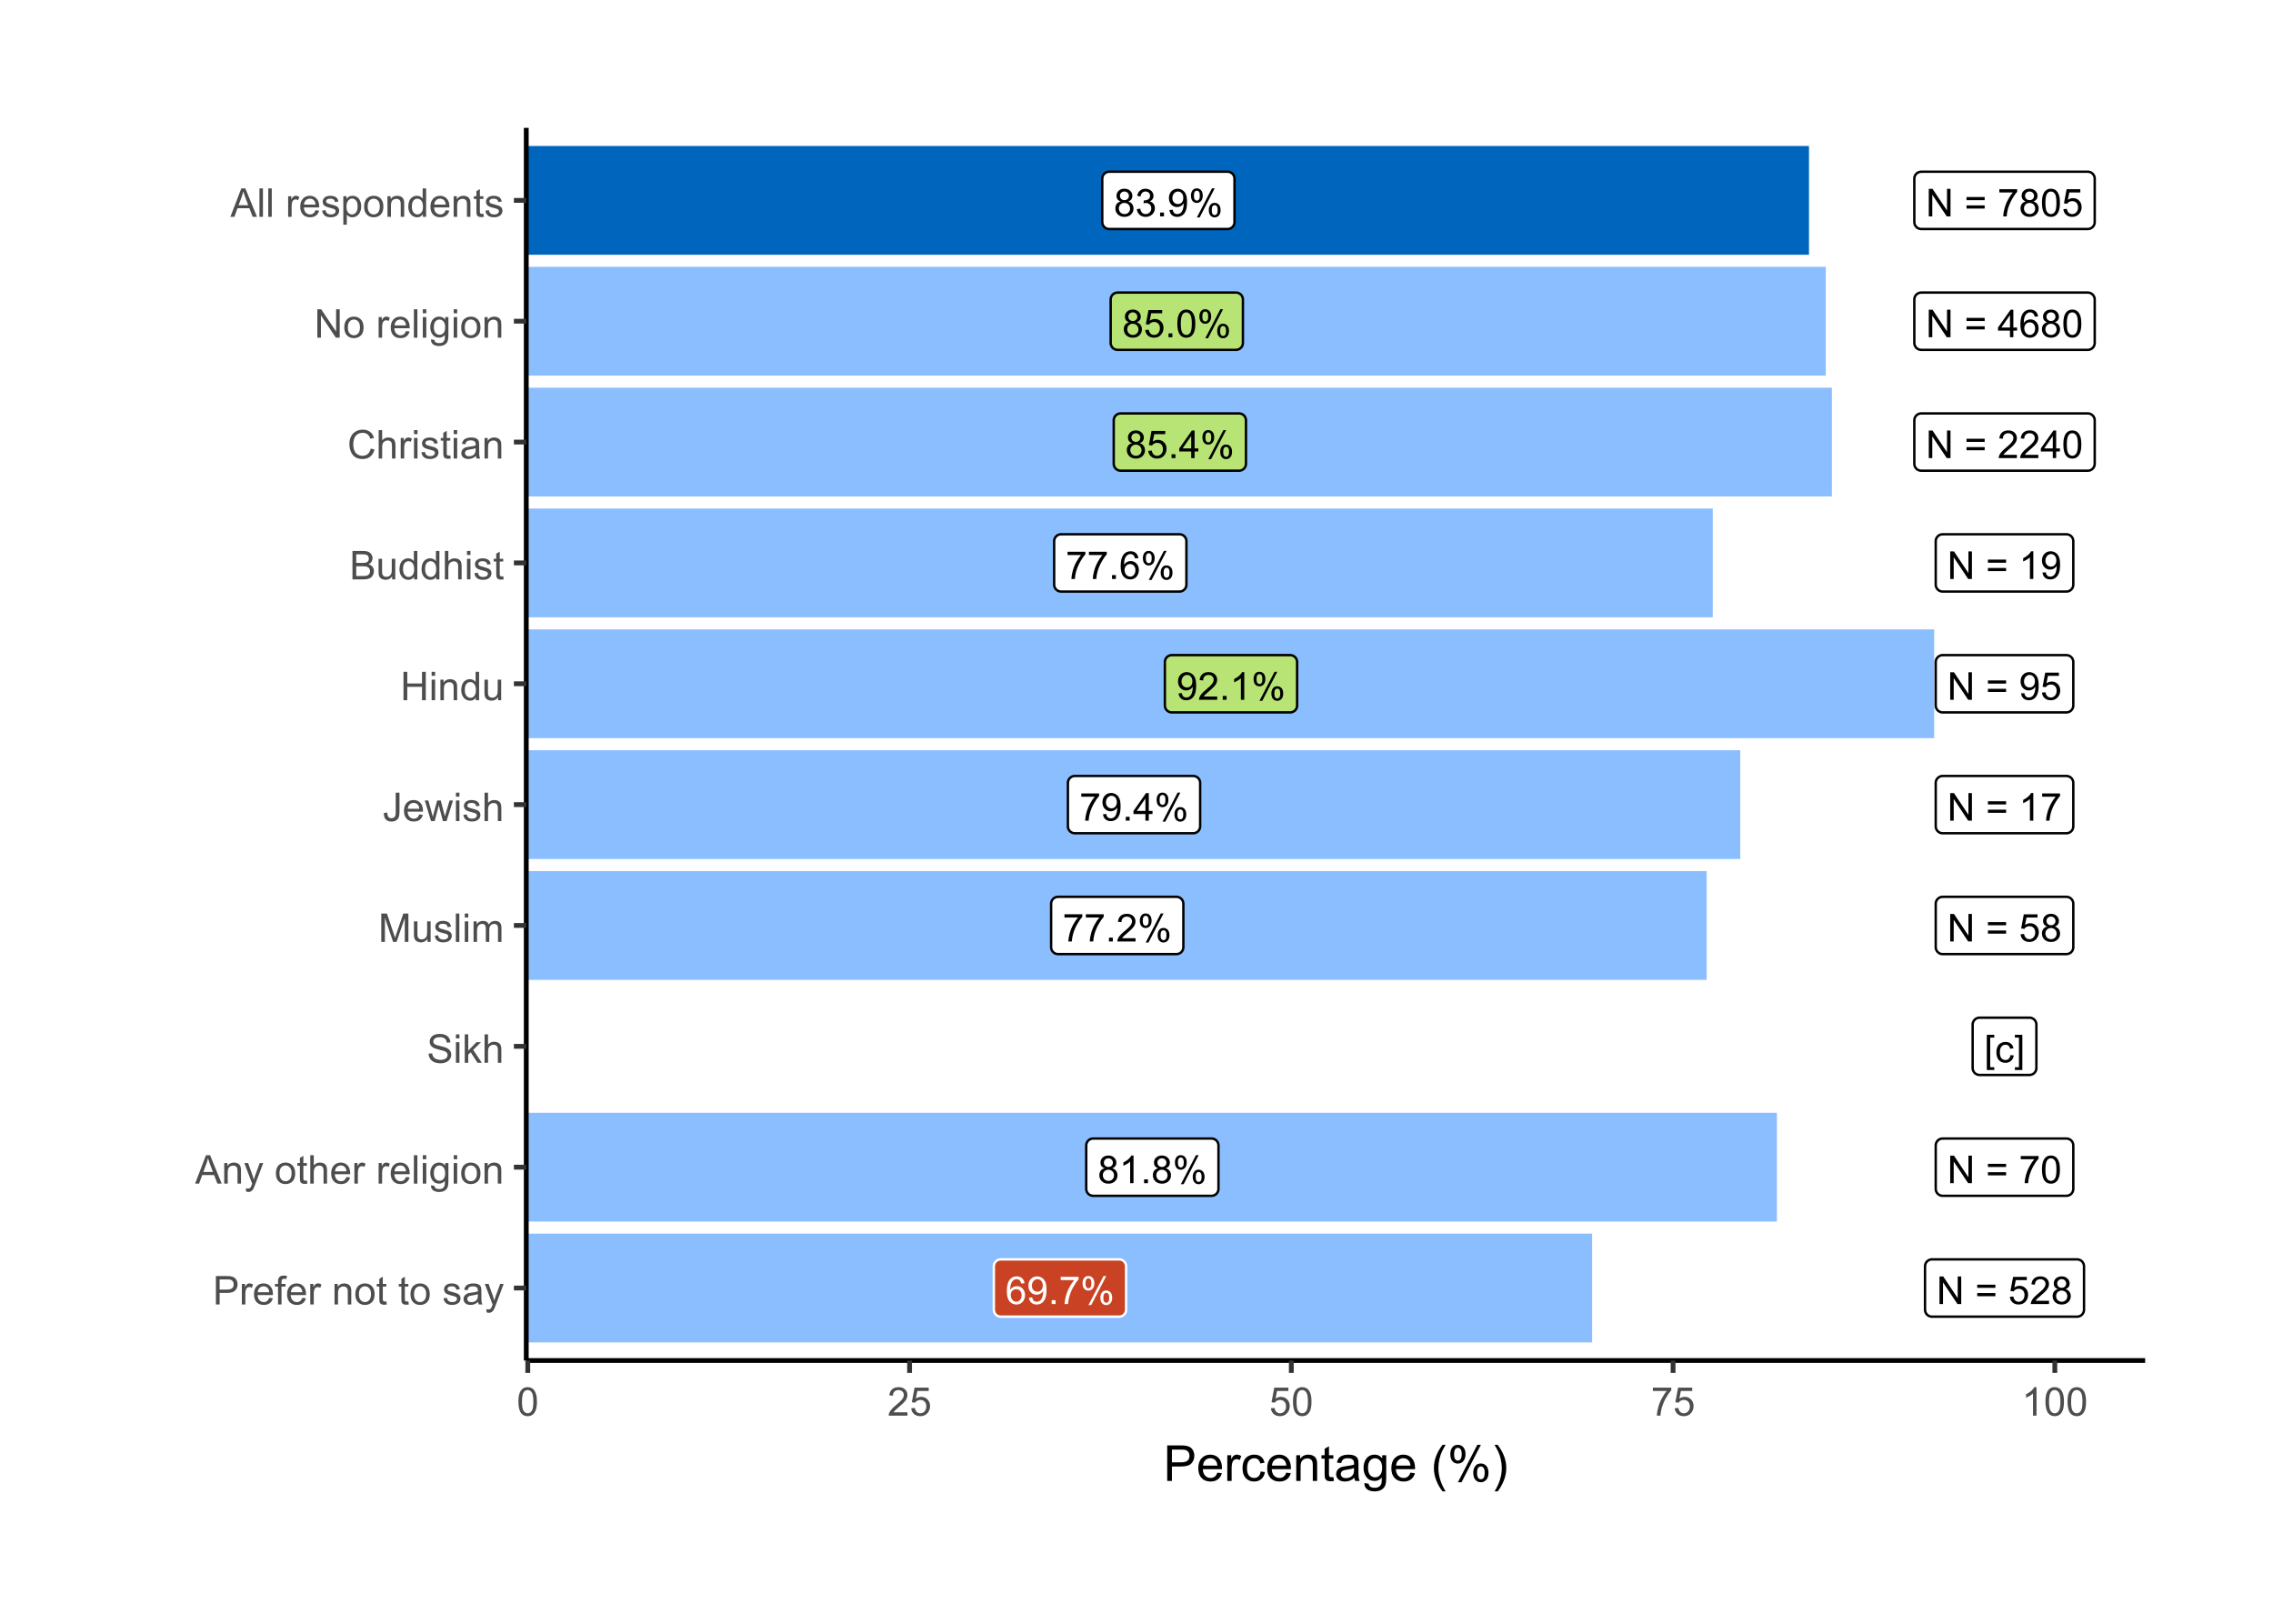 <?xml version="1.0" encoding="UTF-8"?>
<svg xmlns="http://www.w3.org/2000/svg" xmlns:xlink="http://www.w3.org/1999/xlink" width="504" height="360" viewBox="0 0 504 360">
<defs>
<g>
<g id="glyph-0-0">
<path d="M 1.508 -3.312 C 1.199 -3.426 0.969 -3.59 0.816 -3.801 C 0.668 -4.012 0.594 -4.266 0.594 -4.559 C 0.594 -5.004 0.75 -5.379 1.07 -5.68 C 1.391 -5.984 1.816 -6.137 2.348 -6.137 C 2.879 -6.137 3.309 -5.98 3.633 -5.672 C 3.961 -5.359 4.121 -4.984 4.121 -4.539 C 4.121 -4.254 4.047 -4.008 3.898 -3.801 C 3.75 -3.59 3.523 -3.426 3.223 -3.312 C 3.598 -3.191 3.883 -2.992 4.078 -2.723 C 4.273 -2.449 4.371 -2.125 4.371 -1.746 C 4.371 -1.223 4.188 -0.785 3.816 -0.43 C 3.449 -0.074 2.961 0.105 2.359 0.105 C 1.758 0.105 1.27 -0.074 0.898 -0.43 C 0.531 -0.789 0.348 -1.234 0.348 -1.766 C 0.348 -2.164 0.445 -2.496 0.648 -2.766 C 0.848 -3.035 1.137 -3.215 1.508 -3.312 M 1.359 -4.586 C 1.359 -4.297 1.453 -4.059 1.637 -3.875 C 1.824 -3.691 2.066 -3.602 2.363 -3.602 C 2.652 -3.602 2.891 -3.691 3.074 -3.875 C 3.258 -4.055 3.352 -4.277 3.352 -4.543 C 3.352 -4.816 3.254 -5.051 3.066 -5.238 C 2.875 -5.426 2.637 -5.52 2.355 -5.52 C 2.07 -5.52 1.832 -5.426 1.641 -5.242 C 1.453 -5.059 1.359 -4.84 1.359 -4.586 M 1.117 -1.762 C 1.117 -1.551 1.168 -1.344 1.27 -1.141 C 1.371 -0.941 1.52 -0.785 1.723 -0.676 C 1.922 -0.566 2.137 -0.512 2.367 -0.512 C 2.727 -0.512 3.023 -0.629 3.254 -0.859 C 3.488 -1.09 3.605 -1.383 3.605 -1.738 C 3.605 -2.098 3.484 -2.398 3.246 -2.633 C 3.004 -2.871 2.703 -2.988 2.344 -2.988 C 1.988 -2.988 1.695 -2.871 1.465 -2.637 C 1.234 -2.406 1.117 -2.113 1.117 -1.762 Z M 1.117 -1.762 "/>
</g>
<g id="glyph-0-1">
<path d="M 0.359 -1.613 L 1.109 -1.715 C 1.195 -1.289 1.34 -0.98 1.547 -0.793 C 1.754 -0.605 2.008 -0.512 2.305 -0.512 C 2.656 -0.512 2.957 -0.637 3.199 -0.879 C 3.441 -1.125 3.562 -1.426 3.562 -1.789 C 3.562 -2.133 3.449 -2.418 3.227 -2.641 C 3 -2.863 2.715 -2.977 2.367 -2.977 C 2.227 -2.977 2.051 -2.949 1.84 -2.891 L 1.922 -3.551 C 1.973 -3.547 2.012 -3.543 2.043 -3.543 C 2.363 -3.543 2.648 -3.625 2.906 -3.793 C 3.16 -3.961 3.289 -4.215 3.289 -4.562 C 3.289 -4.84 3.195 -5.066 3.008 -5.246 C 2.824 -5.43 2.582 -5.52 2.289 -5.52 C 1.996 -5.52 1.754 -5.426 1.559 -5.242 C 1.363 -5.059 1.238 -4.785 1.184 -4.418 L 0.434 -4.551 C 0.523 -5.055 0.734 -5.445 1.059 -5.719 C 1.383 -5.996 1.789 -6.137 2.273 -6.137 C 2.605 -6.137 2.91 -6.062 3.191 -5.922 C 3.473 -5.777 3.688 -5.582 3.836 -5.336 C 3.984 -5.086 4.059 -4.824 4.059 -4.547 C 4.059 -4.281 3.988 -4.043 3.848 -3.824 C 3.707 -3.609 3.496 -3.438 3.219 -3.309 C 3.578 -3.227 3.859 -3.055 4.059 -2.789 C 4.258 -2.527 4.359 -2.199 4.359 -1.805 C 4.359 -1.27 4.164 -0.82 3.777 -0.449 C 3.387 -0.078 2.895 0.109 2.301 0.109 C 1.766 0.109 1.32 -0.051 0.965 -0.371 C 0.609 -0.691 0.41 -1.105 0.359 -1.613 Z M 0.359 -1.613 "/>
</g>
<g id="glyph-0-2">
<path d="M 0.773 0 L 0.773 -0.855 L 1.629 -0.855 L 1.629 0 Z M 0.773 0 "/>
</g>
<g id="glyph-0-3">
<path d="M 0.469 -1.414 L 1.188 -1.48 C 1.25 -1.141 1.367 -0.895 1.539 -0.742 C 1.711 -0.59 1.93 -0.512 2.199 -0.512 C 2.43 -0.512 2.633 -0.566 2.809 -0.672 C 2.98 -0.777 3.125 -0.918 3.234 -1.094 C 3.344 -1.27 3.438 -1.508 3.512 -1.809 C 3.59 -2.109 3.625 -2.414 3.625 -2.727 C 3.625 -2.758 3.625 -2.809 3.621 -2.875 C 3.473 -2.637 3.266 -2.441 3.008 -2.293 C 2.746 -2.145 2.465 -2.07 2.164 -2.07 C 1.656 -2.07 1.23 -2.254 0.879 -2.621 C 0.531 -2.988 0.355 -3.473 0.355 -4.07 C 0.355 -4.691 0.535 -5.191 0.902 -5.566 C 1.27 -5.945 1.727 -6.137 2.277 -6.137 C 2.672 -6.137 3.035 -6.027 3.367 -5.812 C 3.695 -5.602 3.945 -5.297 4.117 -4.898 C 4.285 -4.504 4.371 -3.93 4.371 -3.18 C 4.371 -2.398 4.289 -1.777 4.117 -1.316 C 3.949 -0.852 3.695 -0.5 3.363 -0.258 C 3.027 -0.016 2.633 0.105 2.184 0.105 C 1.707 0.105 1.316 -0.027 1.012 -0.293 C 0.711 -0.559 0.527 -0.934 0.469 -1.414 M 3.539 -4.109 C 3.539 -4.539 3.426 -4.883 3.195 -5.137 C 2.965 -5.387 2.691 -5.516 2.367 -5.516 C 2.035 -5.516 1.742 -5.379 1.496 -5.105 C 1.25 -4.832 1.125 -4.48 1.125 -4.047 C 1.125 -3.656 1.242 -3.344 1.477 -3.098 C 1.711 -2.855 2.004 -2.734 2.348 -2.734 C 2.695 -2.734 2.98 -2.855 3.203 -3.098 C 3.426 -3.344 3.539 -3.68 3.539 -4.109 Z M 3.539 -4.109 "/>
</g>
<g id="glyph-0-4">
<path d="M 0.496 -4.645 C 0.496 -5.078 0.605 -5.449 0.824 -5.754 C 1.043 -6.062 1.363 -6.215 1.781 -6.215 C 2.164 -6.215 2.48 -6.078 2.73 -5.805 C 2.984 -5.531 3.109 -5.129 3.109 -4.598 C 3.109 -4.082 2.98 -3.684 2.727 -3.402 C 2.473 -3.125 2.16 -2.984 1.789 -2.984 C 1.418 -2.984 1.109 -3.121 0.863 -3.398 C 0.617 -3.672 0.496 -4.086 0.496 -4.645 M 1.801 -5.699 C 1.613 -5.699 1.461 -5.617 1.336 -5.457 C 1.211 -5.293 1.148 -5 1.148 -4.566 C 1.148 -4.176 1.211 -3.902 1.34 -3.742 C 1.465 -3.582 1.617 -3.5 1.801 -3.5 C 1.988 -3.5 2.145 -3.582 2.27 -3.742 C 2.395 -3.902 2.453 -4.199 2.453 -4.625 C 2.453 -5.02 2.391 -5.297 2.266 -5.457 C 2.141 -5.617 1.988 -5.699 1.801 -5.699 M 1.805 0.227 L 5.148 -6.215 L 5.754 -6.215 L 2.426 0.227 L 1.805 0.227 M 4.445 -1.434 C 4.445 -1.871 4.559 -2.246 4.777 -2.547 C 4.996 -2.852 5.316 -3.004 5.734 -3.004 C 6.117 -3.004 6.438 -2.867 6.688 -2.594 C 6.938 -2.32 7.066 -1.918 7.066 -1.387 C 7.066 -0.871 6.938 -0.473 6.684 -0.195 C 6.43 0.086 6.113 0.227 5.738 0.227 C 5.371 0.227 5.062 0.086 4.816 -0.191 C 4.57 -0.465 4.445 -0.879 4.445 -1.434 M 5.754 -2.488 C 5.566 -2.488 5.41 -2.406 5.285 -2.246 C 5.164 -2.086 5.102 -1.789 5.102 -1.359 C 5.102 -0.969 5.164 -0.695 5.289 -0.535 C 5.414 -0.371 5.566 -0.293 5.75 -0.293 C 5.945 -0.293 6.102 -0.371 6.227 -0.535 C 6.348 -0.695 6.41 -0.988 6.41 -1.418 C 6.41 -1.812 6.348 -2.09 6.223 -2.25 C 6.098 -2.41 5.941 -2.488 5.754 -2.488 Z M 5.754 -2.488 "/>
</g>
<g id="glyph-0-5">
<path d="M 0.355 -1.602 L 1.141 -1.668 C 1.199 -1.285 1.336 -0.996 1.547 -0.801 C 1.762 -0.609 2.016 -0.512 2.316 -0.512 C 2.68 -0.512 2.984 -0.648 3.234 -0.922 C 3.484 -1.195 3.609 -1.555 3.609 -2.004 C 3.609 -2.434 3.488 -2.77 3.25 -3.016 C 3.008 -3.266 2.695 -3.387 2.305 -3.387 C 2.062 -3.387 1.844 -3.332 1.652 -3.223 C 1.457 -3.113 1.305 -2.973 1.191 -2.797 L 0.488 -2.887 L 1.078 -6.027 L 4.117 -6.027 L 4.117 -5.309 L 1.68 -5.309 L 1.352 -3.668 C 1.719 -3.922 2.102 -4.051 2.504 -4.051 C 3.039 -4.051 3.488 -3.867 3.855 -3.496 C 4.223 -3.129 4.406 -2.652 4.406 -2.07 C 4.406 -1.52 4.246 -1.039 3.922 -0.637 C 3.531 -0.145 2.996 0.105 2.316 0.105 C 1.762 0.105 1.309 -0.051 0.957 -0.363 C 0.605 -0.672 0.402 -1.086 0.355 -1.602 Z M 0.355 -1.602 "/>
</g>
<g id="glyph-0-6">
<path d="M 0.355 -3.012 C 0.355 -3.734 0.43 -4.316 0.578 -4.758 C 0.727 -5.199 0.945 -5.539 1.238 -5.777 C 1.531 -6.016 1.902 -6.137 2.348 -6.137 C 2.676 -6.137 2.961 -6.07 3.211 -5.938 C 3.457 -5.805 3.66 -5.613 3.82 -5.367 C 3.984 -5.117 4.109 -4.816 4.203 -4.457 C 4.293 -4.102 4.34 -3.617 4.34 -3.012 C 4.34 -2.297 4.266 -1.719 4.117 -1.277 C 3.969 -0.836 3.75 -0.496 3.457 -0.258 C 3.164 -0.016 2.793 0.105 2.348 0.105 C 1.758 0.105 1.293 -0.105 0.957 -0.531 C 0.555 -1.039 0.355 -1.867 0.355 -3.012 M 1.125 -3.012 C 1.125 -2.012 1.242 -1.344 1.477 -1.012 C 1.711 -0.68 2.004 -0.512 2.348 -0.512 C 2.691 -0.512 2.98 -0.68 3.215 -1.012 C 3.449 -1.348 3.566 -2.012 3.566 -3.012 C 3.566 -4.02 3.449 -4.688 3.215 -5.02 C 2.98 -5.348 2.688 -5.516 2.34 -5.516 C 1.992 -5.516 1.719 -5.367 1.512 -5.078 C 1.254 -4.703 1.125 -4.016 1.125 -3.012 Z M 1.125 -3.012 "/>
</g>
<g id="glyph-0-7">
<path d="M 2.758 0 L 2.758 -1.465 L 0.109 -1.465 L 0.109 -2.152 L 2.898 -6.109 L 3.508 -6.109 L 3.508 -2.152 L 4.336 -2.152 L 4.336 -1.465 L 3.508 -1.465 L 3.508 0 L 2.758 0 M 2.758 -2.152 L 2.758 -4.906 L 0.848 -2.152 Z M 2.758 -2.152 "/>
</g>
<g id="glyph-0-8">
<path d="M 0.402 -5.309 L 0.402 -6.031 L 4.359 -6.031 L 4.359 -5.449 C 3.969 -5.035 3.586 -4.484 3.203 -3.797 C 2.82 -3.109 2.527 -2.406 2.316 -1.68 C 2.168 -1.168 2.07 -0.609 2.031 0 L 1.258 0 C 1.266 -0.48 1.363 -1.062 1.543 -1.742 C 1.723 -2.422 1.98 -3.078 2.32 -3.711 C 2.656 -4.344 3.016 -4.875 3.398 -5.309 Z M 0.402 -5.309 "/>
</g>
<g id="glyph-0-9">
<path d="M 4.246 -4.613 L 3.5 -4.555 C 3.434 -4.852 3.34 -5.062 3.219 -5.199 C 3.016 -5.41 2.766 -5.52 2.469 -5.52 C 2.227 -5.52 2.02 -5.453 1.84 -5.316 C 1.602 -5.145 1.414 -4.895 1.281 -4.562 C 1.145 -4.234 1.074 -3.762 1.066 -3.152 C 1.246 -3.426 1.469 -3.629 1.73 -3.762 C 1.992 -3.898 2.266 -3.965 2.551 -3.965 C 3.051 -3.965 3.477 -3.781 3.828 -3.41 C 4.18 -3.043 4.355 -2.566 4.355 -1.984 C 4.355 -1.602 4.273 -1.242 4.109 -0.914 C 3.941 -0.586 3.715 -0.332 3.426 -0.16 C 3.137 0.016 2.809 0.105 2.441 0.105 C 1.816 0.105 1.309 -0.125 0.914 -0.586 C 0.52 -1.047 0.32 -1.805 0.32 -2.859 C 0.32 -4.039 0.539 -4.898 0.977 -5.434 C 1.355 -5.902 1.867 -6.137 2.512 -6.137 C 2.992 -6.137 3.387 -6 3.695 -5.73 C 4 -5.461 4.188 -5.09 4.246 -4.613 M 1.184 -1.98 C 1.184 -1.723 1.238 -1.473 1.348 -1.238 C 1.457 -1 1.613 -0.82 1.809 -0.699 C 2.008 -0.574 2.215 -0.512 2.43 -0.512 C 2.746 -0.512 3.02 -0.641 3.246 -0.895 C 3.477 -1.152 3.59 -1.5 3.59 -1.938 C 3.59 -2.359 3.477 -2.691 3.25 -2.938 C 3.027 -3.18 2.742 -3.301 2.402 -3.301 C 2.062 -3.301 1.773 -3.18 1.539 -2.938 C 1.301 -2.691 1.184 -2.375 1.184 -1.98 Z M 1.184 -1.98 "/>
</g>
<g id="glyph-0-10">
<path d="M 4.297 -0.723 L 4.297 0 L 0.258 0 C 0.254 -0.18 0.281 -0.355 0.348 -0.52 C 0.449 -0.797 0.613 -1.066 0.84 -1.332 C 1.066 -1.602 1.395 -1.91 1.82 -2.258 C 2.484 -2.805 2.934 -3.234 3.168 -3.555 C 3.402 -3.871 3.52 -4.172 3.52 -4.457 C 3.52 -4.754 3.41 -5.004 3.199 -5.207 C 2.984 -5.41 2.711 -5.516 2.367 -5.516 C 2.008 -5.516 1.719 -5.406 1.5 -5.188 C 1.285 -4.973 1.176 -4.672 1.172 -4.289 L 0.398 -4.367 C 0.453 -4.941 0.652 -5.383 0.996 -5.684 C 1.34 -5.984 1.805 -6.137 2.383 -6.137 C 2.969 -6.137 3.434 -5.973 3.777 -5.648 C 4.117 -5.324 4.289 -4.918 4.289 -4.438 C 4.289 -4.195 4.238 -3.953 4.141 -3.719 C 4.039 -3.48 3.871 -3.234 3.641 -2.973 C 3.41 -2.711 3.023 -2.352 2.484 -1.895 C 2.035 -1.52 1.746 -1.262 1.617 -1.129 C 1.488 -0.992 1.383 -0.855 1.301 -0.723 Z M 4.297 -0.723 "/>
</g>
<g id="glyph-0-11">
<path d="M 3.18 0 L 2.43 0 L 2.43 -4.781 C 2.25 -4.609 2.012 -4.438 1.719 -4.266 C 1.426 -4.09 1.164 -3.961 0.93 -3.875 L 0.93 -4.602 C 1.348 -4.797 1.715 -5.039 2.031 -5.316 C 2.344 -5.598 2.566 -5.871 2.695 -6.137 L 3.18 -6.137 Z M 3.18 0 "/>
</g>
<g id="glyph-0-12">
<path d="M 0.648 0 L 0.648 -6.109 L 1.48 -6.109 L 4.688 -1.312 L 4.688 -6.109 L 5.465 -6.109 L 5.465 0 L 4.633 0 L 1.426 -4.801 L 1.426 0 Z M 0.648 0 "/>
</g>
<g id="glyph-0-13">
</g>
<g id="glyph-0-14">
<path d="M 4.508 -3.594 L 0.477 -3.594 L 0.477 -4.293 L 4.508 -4.293 L 4.508 -3.594 M 4.508 -1.738 L 0.477 -1.738 L 0.477 -2.438 L 4.508 -2.438 Z M 4.508 -1.738 "/>
</g>
<g id="glyph-0-15">
<path d="M 0.578 1.695 L 0.578 -6.109 L 2.234 -6.109 L 2.234 -5.488 L 1.328 -5.488 L 1.328 1.074 L 2.234 1.074 L 2.234 1.695 Z M 0.578 1.695 "/>
</g>
<g id="glyph-0-16">
<path d="M 3.449 -1.621 L 4.188 -1.527 C 4.109 -1.016 3.902 -0.617 3.57 -0.332 C 3.238 -0.043 2.828 0.102 2.348 0.102 C 1.742 0.102 1.254 -0.098 0.887 -0.492 C 0.516 -0.891 0.332 -1.457 0.332 -2.195 C 0.332 -2.676 0.414 -3.094 0.57 -3.449 C 0.73 -3.809 0.969 -4.078 1.293 -4.258 C 1.617 -4.438 1.969 -4.527 2.352 -4.527 C 2.832 -4.527 3.223 -4.406 3.531 -4.16 C 3.836 -3.918 4.031 -3.574 4.117 -3.125 L 3.387 -3.012 C 3.32 -3.312 3.195 -3.535 3.02 -3.684 C 2.844 -3.836 2.629 -3.91 2.379 -3.91 C 2.004 -3.91 1.695 -3.773 1.457 -3.504 C 1.223 -3.23 1.105 -2.805 1.105 -2.219 C 1.105 -1.621 1.219 -1.191 1.445 -0.922 C 1.676 -0.652 1.973 -0.516 2.34 -0.516 C 2.633 -0.516 2.879 -0.605 3.074 -0.789 C 3.273 -0.969 3.398 -1.246 3.449 -1.621 Z M 3.449 -1.621 "/>
</g>
<g id="glyph-0-17">
<path d="M 1.816 1.695 L 0.164 1.695 L 0.164 1.074 L 1.066 1.074 L 1.066 -5.488 L 0.164 -5.488 L 0.164 -6.109 L 1.816 -6.109 Z M 1.816 1.695 "/>
</g>
<g id="glyph-1-0">
<path d="M 0.68 0 L 0.68 -6.301 L 3.055 -6.301 C 3.473 -6.301 3.793 -6.277 4.012 -6.238 C 4.324 -6.188 4.582 -6.09 4.789 -5.945 C 5 -5.801 5.168 -5.598 5.297 -5.336 C 5.422 -5.074 5.488 -4.789 5.488 -4.477 C 5.488 -3.941 5.316 -3.488 4.977 -3.117 C 4.637 -2.746 4.02 -2.562 3.129 -2.562 L 1.512 -2.562 L 1.512 0 L 0.68 0 M 1.512 -3.305 L 3.141 -3.305 C 3.68 -3.305 4.062 -3.406 4.289 -3.605 C 4.516 -3.805 4.629 -4.086 4.629 -4.453 C 4.629 -4.715 4.562 -4.941 4.43 -5.129 C 4.293 -5.316 4.121 -5.441 3.902 -5.5 C 3.762 -5.539 3.504 -5.555 3.125 -5.555 L 1.512 -5.555 Z M 1.512 -3.305 "/>
</g>
<g id="glyph-1-1">
<path d="M 0.57 0 L 0.57 -4.562 L 1.266 -4.562 L 1.266 -3.871 C 1.445 -4.195 1.609 -4.41 1.758 -4.512 C 1.91 -4.613 2.074 -4.668 2.258 -4.668 C 2.516 -4.668 2.781 -4.582 3.051 -4.418 L 2.785 -3.699 C 2.594 -3.812 2.406 -3.867 2.219 -3.867 C 2.047 -3.867 1.895 -3.816 1.762 -3.715 C 1.629 -3.613 1.531 -3.473 1.473 -3.293 C 1.387 -3.016 1.344 -2.715 1.344 -2.391 L 1.344 0 Z M 0.57 0 "/>
</g>
<g id="glyph-1-2">
<path d="M 3.703 -1.469 L 4.504 -1.371 C 4.379 -0.902 4.145 -0.543 3.805 -0.285 C 3.461 -0.027 3.027 0.102 2.496 0.102 C 1.828 0.102 1.301 -0.102 0.91 -0.512 C 0.52 -0.926 0.32 -1.5 0.32 -2.242 C 0.32 -3.012 0.52 -3.605 0.914 -4.031 C 1.312 -4.453 1.824 -4.668 2.453 -4.668 C 3.062 -4.668 3.562 -4.457 3.949 -4.043 C 4.336 -3.629 4.527 -3.043 4.527 -2.289 C 4.527 -2.246 4.527 -2.176 4.523 -2.086 L 1.121 -2.086 C 1.148 -1.582 1.293 -1.199 1.547 -0.934 C 1.801 -0.664 2.121 -0.531 2.5 -0.531 C 2.785 -0.531 3.027 -0.605 3.227 -0.758 C 3.426 -0.906 3.586 -1.145 3.703 -1.469 M 1.164 -2.719 L 3.711 -2.719 C 3.68 -3.105 3.582 -3.391 3.422 -3.582 C 3.176 -3.883 2.855 -4.031 2.461 -4.031 C 2.105 -4.031 1.809 -3.91 1.566 -3.676 C 1.324 -3.438 1.191 -3.117 1.164 -2.719 Z M 1.164 -2.719 "/>
</g>
<g id="glyph-1-3">
<path d="M 0.766 0 L 0.766 -3.961 L 0.082 -3.961 L 0.082 -4.562 L 0.766 -4.562 L 0.766 -5.047 C 0.766 -5.355 0.793 -5.582 0.848 -5.73 C 0.922 -5.934 1.051 -6.094 1.238 -6.219 C 1.426 -6.344 1.691 -6.406 2.027 -6.406 C 2.246 -6.406 2.488 -6.383 2.75 -6.328 L 2.633 -5.656 C 2.473 -5.684 2.32 -5.699 2.18 -5.699 C 1.945 -5.699 1.777 -5.648 1.68 -5.547 C 1.582 -5.445 1.535 -5.258 1.535 -4.984 L 1.535 -4.562 L 2.422 -4.562 L 2.422 -3.961 L 1.535 -3.961 L 1.535 0 Z M 0.766 0 "/>
</g>
<g id="glyph-1-4">
</g>
<g id="glyph-1-5">
<path d="M 0.578 0 L 0.578 -4.562 L 1.277 -4.562 L 1.277 -3.914 C 1.609 -4.414 2.094 -4.668 2.727 -4.668 C 3.004 -4.668 3.258 -4.617 3.488 -4.52 C 3.719 -4.418 3.891 -4.289 4.004 -4.129 C 4.121 -3.969 4.199 -3.777 4.246 -3.559 C 4.273 -3.414 4.289 -3.164 4.289 -2.805 L 4.289 0 L 3.516 0 L 3.516 -2.777 C 3.516 -3.09 3.484 -3.328 3.426 -3.484 C 3.363 -3.641 3.258 -3.762 3.105 -3.855 C 2.953 -3.949 2.773 -3.996 2.566 -3.996 C 2.234 -3.996 1.953 -3.891 1.711 -3.684 C 1.473 -3.473 1.352 -3.078 1.352 -2.492 L 1.352 0 Z M 0.578 0 "/>
</g>
<g id="glyph-1-6">
<path d="M 0.293 -2.281 C 0.293 -3.125 0.527 -3.754 0.996 -4.16 C 1.391 -4.496 1.867 -4.668 2.434 -4.668 C 3.059 -4.668 3.57 -4.461 3.969 -4.051 C 4.367 -3.641 4.566 -3.07 4.566 -2.348 C 4.566 -1.758 4.48 -1.297 4.305 -0.961 C 4.129 -0.625 3.871 -0.363 3.535 -0.176 C 3.199 0.012 2.832 0.102 2.434 0.102 C 1.793 0.102 1.277 -0.102 0.883 -0.512 C 0.488 -0.922 0.293 -1.512 0.293 -2.281 M 1.086 -2.281 C 1.086 -1.699 1.215 -1.258 1.469 -0.969 C 1.723 -0.68 2.047 -0.531 2.434 -0.531 C 2.816 -0.531 3.137 -0.68 3.391 -0.973 C 3.645 -1.262 3.773 -1.707 3.773 -2.309 C 3.773 -2.871 3.645 -3.301 3.387 -3.59 C 3.133 -3.879 2.812 -4.027 2.434 -4.027 C 2.047 -4.027 1.723 -3.883 1.469 -3.594 C 1.215 -3.305 1.086 -2.867 1.086 -2.281 Z M 1.086 -2.281 "/>
</g>
<g id="glyph-1-7">
<path d="M 2.27 -0.691 L 2.379 -0.008 C 2.164 0.039 1.969 0.059 1.797 0.059 C 1.516 0.059 1.297 0.016 1.145 -0.074 C 0.988 -0.16 0.879 -0.277 0.816 -0.422 C 0.754 -0.566 0.723 -0.871 0.723 -1.336 L 0.723 -3.961 L 0.156 -3.961 L 0.156 -4.562 L 0.723 -4.562 L 0.723 -5.695 L 1.492 -6.156 L 1.492 -4.562 L 2.27 -4.562 L 2.27 -3.961 L 1.492 -3.961 L 1.492 -1.293 C 1.492 -1.074 1.504 -0.93 1.531 -0.867 C 1.559 -0.805 1.602 -0.754 1.664 -0.719 C 1.727 -0.68 1.816 -0.66 1.93 -0.66 C 2.016 -0.66 2.129 -0.672 2.27 -0.691 Z M 2.27 -0.691 "/>
</g>
<g id="glyph-1-8">
<path d="M 0.27 -1.363 L 1.035 -1.484 C 1.078 -1.176 1.199 -0.941 1.395 -0.777 C 1.59 -0.613 1.863 -0.531 2.219 -0.531 C 2.574 -0.531 2.836 -0.605 3.008 -0.75 C 3.18 -0.895 3.266 -1.062 3.266 -1.258 C 3.266 -1.434 3.191 -1.57 3.039 -1.672 C 2.934 -1.742 2.668 -1.828 2.246 -1.934 C 1.68 -2.078 1.285 -2.199 1.066 -2.305 C 0.848 -2.41 0.684 -2.555 0.57 -2.738 C 0.457 -2.926 0.398 -3.129 0.398 -3.352 C 0.398 -3.555 0.445 -3.742 0.539 -3.918 C 0.633 -4.09 0.758 -4.234 0.918 -4.348 C 1.039 -4.438 1.203 -4.512 1.41 -4.574 C 1.621 -4.637 1.844 -4.668 2.078 -4.668 C 2.438 -4.668 2.754 -4.613 3.023 -4.512 C 3.293 -4.41 3.492 -4.27 3.621 -4.094 C 3.75 -3.918 3.84 -3.68 3.891 -3.387 L 3.133 -3.281 C 3.098 -3.52 3 -3.699 2.832 -3.832 C 2.668 -3.965 2.438 -4.031 2.137 -4.031 C 1.781 -4.031 1.527 -3.973 1.375 -3.855 C 1.223 -3.738 1.148 -3.598 1.148 -3.441 C 1.148 -3.34 1.18 -3.25 1.242 -3.172 C 1.305 -3.09 1.402 -3.02 1.539 -2.965 C 1.617 -2.938 1.844 -2.871 2.223 -2.766 C 2.77 -2.621 3.148 -2.5 3.367 -2.41 C 3.582 -2.316 3.754 -2.18 3.875 -2.004 C 4 -1.824 4.059 -1.605 4.062 -1.34 C 4.059 -1.082 3.984 -0.84 3.836 -0.613 C 3.684 -0.383 3.469 -0.207 3.184 -0.082 C 2.902 0.039 2.578 0.102 2.223 0.102 C 1.629 0.102 1.176 -0.02 0.867 -0.266 C 0.555 -0.512 0.355 -0.879 0.27 -1.363 Z M 0.27 -1.363 "/>
</g>
<g id="glyph-1-9">
<path d="M 3.559 -0.562 C 3.27 -0.32 2.996 -0.148 2.73 -0.047 C 2.465 0.055 2.18 0.102 1.879 0.102 C 1.375 0.102 0.992 -0.02 0.723 -0.266 C 0.453 -0.508 0.316 -0.82 0.316 -1.203 C 0.316 -1.426 0.367 -1.629 0.469 -1.816 C 0.57 -2 0.707 -2.148 0.871 -2.262 C 1.035 -2.371 1.219 -2.457 1.426 -2.516 C 1.578 -2.555 1.809 -2.594 2.113 -2.629 C 2.738 -2.703 3.199 -2.793 3.492 -2.895 C 3.496 -3.004 3.496 -3.07 3.496 -3.098 C 3.496 -3.414 3.426 -3.637 3.277 -3.766 C 3.082 -3.938 2.789 -4.027 2.398 -4.027 C 2.035 -4.027 1.766 -3.961 1.594 -3.836 C 1.418 -3.707 1.289 -3.48 1.207 -3.16 L 0.453 -3.262 C 0.52 -3.586 0.633 -3.848 0.789 -4.047 C 0.949 -4.246 1.176 -4.398 1.473 -4.504 C 1.773 -4.613 2.117 -4.668 2.508 -4.668 C 2.898 -4.668 3.215 -4.621 3.461 -4.527 C 3.703 -4.438 3.883 -4.32 3.996 -4.184 C 4.109 -4.043 4.191 -3.867 4.238 -3.656 C 4.262 -3.523 4.273 -3.289 4.273 -2.945 L 4.273 -1.914 C 4.273 -1.191 4.293 -0.738 4.324 -0.547 C 4.359 -0.355 4.422 -0.176 4.52 0 L 3.711 0 C 3.633 -0.16 3.582 -0.348 3.559 -0.562 M 3.492 -2.289 C 3.211 -2.176 2.793 -2.078 2.23 -2 C 1.91 -1.953 1.688 -1.902 1.555 -1.844 C 1.422 -1.785 1.32 -1.703 1.25 -1.594 C 1.18 -1.48 1.145 -1.359 1.145 -1.227 C 1.145 -1.02 1.223 -0.848 1.379 -0.711 C 1.535 -0.57 1.762 -0.504 2.062 -0.504 C 2.359 -0.504 2.625 -0.566 2.859 -0.699 C 3.09 -0.828 3.262 -1.008 3.367 -1.234 C 3.453 -1.406 3.492 -1.664 3.492 -2.008 Z M 3.492 -2.289 "/>
</g>
<g id="glyph-1-10">
<path d="M 0.547 1.758 L 0.461 1.031 C 0.629 1.078 0.777 1.102 0.902 1.102 C 1.074 1.102 1.211 1.07 1.316 1.016 C 1.418 0.957 1.504 0.875 1.57 0.773 C 1.617 0.695 1.695 0.504 1.805 0.199 C 1.82 0.156 1.844 0.09 1.875 0.008 L 0.141 -4.562 L 0.977 -4.562 L 1.926 -1.922 C 2.047 -1.586 2.16 -1.234 2.258 -0.863 C 2.344 -1.219 2.449 -1.566 2.574 -1.902 L 3.551 -4.562 L 4.324 -4.562 L 2.586 0.078 C 2.402 0.578 2.258 0.926 2.152 1.113 C 2.016 1.367 1.859 1.555 1.68 1.672 C 1.504 1.793 1.289 1.852 1.043 1.852 C 0.895 1.852 0.73 1.82 0.547 1.758 Z M 0.547 1.758 "/>
</g>
<g id="glyph-1-11">
<path d="M -0.012 0 L 2.406 -6.301 L 3.305 -6.301 L 5.883 0 L 4.934 0 L 4.199 -1.906 L 1.562 -1.906 L 0.871 0 L -0.012 0 M 1.805 -2.586 L 3.941 -2.586 L 3.281 -4.332 C 3.082 -4.859 2.934 -5.297 2.836 -5.637 C 2.754 -5.234 2.641 -4.832 2.496 -4.434 Z M 1.805 -2.586 "/>
</g>
<g id="glyph-1-12">
<path d="M 0.578 0 L 0.578 -6.301 L 1.352 -6.301 L 1.352 -4.039 C 1.715 -4.457 2.168 -4.668 2.719 -4.668 C 3.059 -4.668 3.352 -4.602 3.602 -4.465 C 3.852 -4.332 4.027 -4.148 4.137 -3.914 C 4.242 -3.68 4.297 -3.34 4.297 -2.891 L 4.297 0 L 3.523 0 L 3.523 -2.891 C 3.523 -3.277 3.441 -3.559 3.273 -3.734 C 3.105 -3.914 2.867 -4 2.562 -4 C 2.332 -4 2.117 -3.941 1.914 -3.82 C 1.711 -3.703 1.57 -3.543 1.484 -3.34 C 1.398 -3.137 1.352 -2.855 1.352 -2.496 L 1.352 0 Z M 0.578 0 "/>
</g>
<g id="glyph-1-13">
<path d="M 0.562 0 L 0.562 -6.301 L 1.336 -6.301 L 1.336 0 Z M 0.562 0 "/>
</g>
<g id="glyph-1-14">
<path d="M 0.586 -5.41 L 0.586 -6.301 L 1.359 -6.301 L 1.359 -5.41 L 0.586 -5.41 M 0.586 0 L 0.586 -4.562 L 1.359 -4.562 L 1.359 0 Z M 0.586 0 "/>
</g>
<g id="glyph-1-15">
<path d="M 0.438 0.379 L 1.191 0.488 C 1.223 0.723 1.309 0.891 1.453 0.996 C 1.645 1.141 1.906 1.211 2.238 1.211 C 2.598 1.211 2.875 1.141 3.066 0.996 C 3.262 0.855 3.395 0.652 3.465 0.395 C 3.504 0.238 3.523 -0.094 3.52 -0.598 C 3.18 -0.199 2.762 0 2.258 0 C 1.629 0 1.145 -0.227 0.801 -0.68 C 0.457 -1.133 0.285 -1.676 0.285 -2.309 C 0.285 -2.742 0.363 -3.145 0.52 -3.512 C 0.676 -3.879 0.906 -4.164 1.207 -4.367 C 1.504 -4.566 1.855 -4.668 2.262 -4.668 C 2.797 -4.668 3.242 -4.449 3.594 -4.012 L 3.594 -4.562 L 4.305 -4.562 L 4.305 -0.617 C 4.305 0.09 4.234 0.594 4.09 0.891 C 3.945 1.188 3.715 1.422 3.402 1.594 C 3.086 1.766 2.703 1.852 2.242 1.852 C 1.699 1.852 1.258 1.73 0.926 1.484 C 0.59 1.238 0.426 0.871 0.438 0.379 M 1.078 -2.363 C 1.078 -1.766 1.199 -1.328 1.434 -1.055 C 1.672 -0.777 1.973 -0.641 2.328 -0.641 C 2.684 -0.641 2.98 -0.777 3.223 -1.051 C 3.465 -1.324 3.582 -1.754 3.582 -2.336 C 3.582 -2.895 3.461 -3.316 3.211 -3.602 C 2.965 -3.883 2.664 -4.027 2.316 -4.027 C 1.973 -4.027 1.68 -3.887 1.441 -3.605 C 1.199 -3.328 1.078 -2.914 1.078 -2.363 Z M 1.078 -2.363 "/>
</g>
<g id="glyph-1-16">
<path d="M 0.395 -2.023 L 1.18 -2.094 C 1.219 -1.777 1.305 -1.52 1.441 -1.316 C 1.578 -1.113 1.789 -0.953 2.074 -0.828 C 2.363 -0.703 2.684 -0.641 3.043 -0.641 C 3.359 -0.641 3.641 -0.688 3.883 -0.781 C 4.129 -0.875 4.309 -1.008 4.43 -1.172 C 4.547 -1.336 4.605 -1.516 4.605 -1.711 C 4.605 -1.906 4.551 -2.082 4.434 -2.227 C 4.32 -2.375 4.129 -2.5 3.867 -2.602 C 3.699 -2.664 3.324 -2.77 2.746 -2.906 C 2.168 -3.047 1.762 -3.176 1.531 -3.301 C 1.23 -3.457 1.004 -3.652 0.855 -3.887 C 0.711 -4.121 0.637 -4.383 0.637 -4.672 C 0.637 -4.988 0.727 -5.285 0.906 -5.562 C 1.086 -5.84 1.352 -6.047 1.699 -6.191 C 2.043 -6.336 2.43 -6.406 2.852 -6.406 C 3.32 -6.406 3.73 -6.332 4.09 -6.18 C 4.445 -6.031 4.719 -5.809 4.91 -5.516 C 5.102 -5.227 5.207 -4.895 5.219 -4.523 L 4.422 -4.465 C 4.379 -4.863 4.234 -5.164 3.984 -5.367 C 3.738 -5.57 3.371 -5.672 2.887 -5.672 C 2.383 -5.672 2.016 -5.578 1.785 -5.395 C 1.555 -5.211 1.441 -4.988 1.441 -4.727 C 1.441 -4.5 1.52 -4.312 1.684 -4.168 C 1.844 -4.023 2.266 -3.871 2.941 -3.719 C 3.617 -3.566 4.082 -3.434 4.336 -3.316 C 4.703 -3.148 4.973 -2.934 5.148 -2.676 C 5.324 -2.414 5.41 -2.117 5.41 -1.777 C 5.41 -1.445 5.312 -1.129 5.121 -0.832 C 4.93 -0.535 4.652 -0.305 4.293 -0.141 C 3.934 0.023 3.531 0.109 3.082 0.109 C 2.512 0.109 2.031 0.023 1.648 -0.141 C 1.262 -0.309 0.961 -0.559 0.742 -0.891 C 0.523 -1.227 0.406 -1.602 0.395 -2.023 Z M 0.395 -2.023 "/>
</g>
<g id="glyph-1-17">
<path d="M 0.586 0 L 0.586 -6.301 L 1.359 -6.301 L 1.359 -2.707 L 3.188 -4.562 L 4.188 -4.562 L 2.445 -2.871 L 4.367 0 L 3.41 0 L 1.902 -2.332 L 1.359 -1.809 L 1.359 0 Z M 0.586 0 "/>
</g>
<g id="glyph-1-18">
<path d="M 0.652 0 L 0.652 -6.301 L 1.906 -6.301 L 3.398 -1.84 C 3.535 -1.422 3.637 -1.113 3.699 -0.906 C 3.77 -1.137 3.883 -1.473 4.035 -1.918 L 5.543 -6.301 L 6.664 -6.301 L 6.664 0 L 5.859 0 L 5.859 -5.273 L 4.031 0 L 3.277 0 L 1.457 -5.363 L 1.457 0 Z M 0.652 0 "/>
</g>
<g id="glyph-1-19">
<path d="M 3.57 0 L 3.57 -0.672 C 3.215 -0.156 2.734 0.102 2.121 0.102 C 1.852 0.102 1.602 0.051 1.367 -0.051 C 1.137 -0.156 0.961 -0.285 0.848 -0.441 C 0.734 -0.598 0.656 -0.789 0.609 -1.016 C 0.578 -1.164 0.562 -1.406 0.562 -1.734 L 0.562 -4.562 L 1.336 -4.562 L 1.336 -2.031 C 1.336 -1.629 1.352 -1.355 1.383 -1.215 C 1.434 -1.012 1.535 -0.852 1.691 -0.738 C 1.852 -0.621 2.047 -0.562 2.277 -0.562 C 2.508 -0.562 2.727 -0.621 2.93 -0.742 C 3.133 -0.859 3.277 -1.023 3.363 -1.227 C 3.445 -1.43 3.488 -1.73 3.488 -2.117 L 3.488 -4.562 L 4.262 -4.562 L 4.262 0 Z M 3.57 0 "/>
</g>
<g id="glyph-1-20">
<path d="M 0.578 0 L 0.578 -4.562 L 1.273 -4.562 L 1.273 -3.922 C 1.414 -4.148 1.605 -4.328 1.844 -4.461 C 2.082 -4.598 2.352 -4.668 2.656 -4.668 C 2.992 -4.668 3.27 -4.598 3.488 -4.457 C 3.703 -4.316 3.855 -4.121 3.945 -3.867 C 4.305 -4.398 4.773 -4.668 5.355 -4.668 C 5.805 -4.668 6.156 -4.543 6.398 -4.289 C 6.641 -4.039 6.762 -3.652 6.762 -3.133 L 6.762 0 L 5.996 0 L 5.996 -2.875 C 5.996 -3.184 5.969 -3.406 5.918 -3.543 C 5.867 -3.68 5.777 -3.789 5.645 -3.871 C 5.516 -3.953 5.359 -3.996 5.184 -3.996 C 4.859 -3.996 4.594 -3.891 4.383 -3.676 C 4.172 -3.461 4.066 -3.121 4.066 -2.652 L 4.066 0 L 3.293 0 L 3.293 -2.965 C 3.293 -3.309 3.227 -3.566 3.102 -3.738 C 2.977 -3.91 2.77 -3.996 2.484 -3.996 C 2.266 -3.996 2.066 -3.938 1.879 -3.824 C 1.695 -3.711 1.562 -3.543 1.477 -3.32 C 1.395 -3.102 1.352 -2.781 1.352 -2.367 L 1.352 0 Z M 0.578 0 "/>
</g>
<g id="glyph-1-21">
<path d="M 0.254 -1.789 L 1.004 -1.891 C 1.027 -1.41 1.117 -1.078 1.277 -0.902 C 1.438 -0.727 1.66 -0.637 1.941 -0.637 C 2.152 -0.637 2.332 -0.684 2.484 -0.781 C 2.637 -0.875 2.738 -1.008 2.797 -1.172 C 2.855 -1.336 2.883 -1.598 2.883 -1.961 L 2.883 -6.301 L 3.719 -6.301 L 3.719 -2.008 C 3.719 -1.48 3.652 -1.07 3.527 -0.781 C 3.398 -0.492 3.195 -0.273 2.918 -0.121 C 2.645 0.031 2.32 0.109 1.945 0.109 C 1.395 0.109 0.969 -0.051 0.676 -0.371 C 0.383 -0.688 0.242 -1.16 0.254 -1.789 Z M 0.254 -1.789 "/>
</g>
<g id="glyph-1-22">
<path d="M 1.422 0 L 0.027 -4.562 L 0.824 -4.562 L 1.551 -1.93 L 1.82 -0.949 C 1.832 -1 1.914 -1.312 2.059 -1.891 L 2.785 -4.562 L 3.578 -4.562 L 4.262 -1.918 L 4.492 -1.043 L 4.754 -1.926 L 5.535 -4.562 L 6.285 -4.562 L 4.859 0 L 4.055 0 L 3.332 -2.734 L 3.152 -3.512 L 2.23 0 Z M 1.422 0 "/>
</g>
<g id="glyph-1-23">
<path d="M 0.703 0 L 0.703 -6.301 L 1.539 -6.301 L 1.539 -3.711 L 4.812 -3.711 L 4.812 -6.301 L 5.645 -6.301 L 5.645 0 L 4.812 0 L 4.812 -2.969 L 1.539 -2.969 L 1.539 0 Z M 0.703 0 "/>
</g>
<g id="glyph-1-24">
<path d="M 3.539 0 L 3.539 -0.574 C 3.25 -0.125 2.824 0.102 2.266 0.102 C 1.902 0.102 1.566 0.004 1.262 -0.199 C 0.957 -0.398 0.719 -0.68 0.551 -1.039 C 0.383 -1.398 0.301 -1.809 0.301 -2.277 C 0.301 -2.734 0.375 -3.145 0.527 -3.516 C 0.68 -3.887 0.906 -4.172 1.211 -4.371 C 1.516 -4.566 1.855 -4.668 2.23 -4.668 C 2.504 -4.668 2.75 -4.609 2.965 -4.492 C 3.18 -4.375 3.355 -4.227 3.488 -4.039 L 3.488 -6.301 L 4.258 -6.301 L 4.258 0 L 3.539 0 M 1.094 -2.277 C 1.094 -1.691 1.219 -1.258 1.465 -0.969 C 1.711 -0.676 2.004 -0.531 2.336 -0.531 C 2.676 -0.531 2.961 -0.672 3.199 -0.949 C 3.434 -1.223 3.555 -1.645 3.555 -2.211 C 3.555 -2.836 3.434 -3.297 3.191 -3.59 C 2.953 -3.879 2.656 -4.027 2.305 -4.027 C 1.961 -4.027 1.672 -3.887 1.441 -3.605 C 1.211 -3.324 1.094 -2.883 1.094 -2.277 Z M 1.094 -2.277 "/>
</g>
<g id="glyph-1-25">
<path d="M 0.645 0 L 0.645 -6.301 L 3.008 -6.301 C 3.488 -6.301 3.875 -6.234 4.164 -6.109 C 4.457 -5.98 4.684 -5.785 4.848 -5.52 C 5.016 -5.254 5.098 -4.977 5.098 -4.688 C 5.098 -4.418 5.023 -4.164 4.875 -3.926 C 4.73 -3.691 4.512 -3.496 4.215 -3.352 C 4.598 -3.238 4.891 -3.051 5.094 -2.781 C 5.297 -2.512 5.402 -2.191 5.402 -1.828 C 5.402 -1.531 5.34 -1.258 5.215 -1.004 C 5.09 -0.75 4.938 -0.555 4.754 -0.418 C 4.57 -0.281 4.34 -0.176 4.062 -0.105 C 3.785 -0.035 3.449 0 3.047 0 L 0.645 0 M 1.477 -3.652 L 2.84 -3.652 C 3.211 -3.652 3.477 -3.676 3.637 -3.727 C 3.848 -3.789 4.008 -3.895 4.113 -4.039 C 4.223 -4.184 4.273 -4.367 4.273 -4.59 C 4.273 -4.797 4.227 -4.98 4.125 -5.141 C 4.023 -5.301 3.883 -5.41 3.695 -5.469 C 3.508 -5.527 3.191 -5.555 2.738 -5.555 L 1.477 -5.555 L 1.477 -3.652 M 1.477 -0.742 L 3.047 -0.742 C 3.316 -0.742 3.504 -0.754 3.613 -0.773 C 3.805 -0.809 3.965 -0.863 4.094 -0.945 C 4.223 -1.027 4.328 -1.141 4.414 -1.297 C 4.496 -1.449 4.539 -1.625 4.539 -1.828 C 4.539 -2.062 4.477 -2.266 4.355 -2.438 C 4.238 -2.613 4.07 -2.734 3.855 -2.805 C 3.645 -2.875 3.336 -2.91 2.934 -2.91 L 1.477 -2.91 Z M 1.477 -0.742 "/>
</g>
<g id="glyph-1-26">
<path d="M 5.172 -2.207 L 6.008 -2 C 5.832 -1.312 5.52 -0.793 5.062 -0.434 C 4.609 -0.074 4.055 0.109 3.398 0.109 C 2.719 0.109 2.168 -0.031 1.742 -0.309 C 1.316 -0.582 0.992 -0.984 0.77 -1.508 C 0.551 -2.031 0.438 -2.594 0.438 -3.195 C 0.438 -3.852 0.562 -4.426 0.812 -4.914 C 1.066 -5.402 1.422 -5.773 1.883 -6.027 C 2.348 -6.281 2.855 -6.406 3.41 -6.406 C 4.043 -6.406 4.57 -6.246 5 -5.926 C 5.43 -5.605 5.73 -5.152 5.898 -4.57 L 5.078 -4.379 C 4.934 -4.836 4.723 -5.172 4.441 -5.379 C 4.164 -5.59 3.816 -5.695 3.395 -5.695 C 2.91 -5.695 2.504 -5.578 2.18 -5.344 C 1.855 -5.113 1.629 -4.801 1.496 -4.41 C 1.363 -4.02 1.297 -3.617 1.297 -3.203 C 1.297 -2.664 1.375 -2.199 1.531 -1.797 C 1.688 -1.398 1.93 -1.102 2.262 -0.902 C 2.59 -0.703 2.945 -0.605 3.332 -0.605 C 3.797 -0.605 4.191 -0.742 4.516 -1.008 C 4.84 -1.277 5.059 -1.68 5.172 -2.207 Z M 5.172 -2.207 "/>
</g>
<g id="glyph-1-27">
<path d="M 0.672 0 L 0.672 -6.301 L 1.527 -6.301 L 4.836 -1.352 L 4.836 -6.301 L 5.633 -6.301 L 5.633 0 L 4.777 0 L 1.469 -4.949 L 1.469 0 Z M 0.672 0 "/>
</g>
<g id="glyph-1-28">
<path d="M 0.578 1.75 L 0.578 -4.562 L 1.285 -4.562 L 1.285 -3.969 C 1.449 -4.203 1.637 -4.375 1.848 -4.492 C 2.059 -4.609 2.309 -4.668 2.609 -4.668 C 2.996 -4.668 3.34 -4.566 3.641 -4.367 C 3.938 -4.164 4.164 -3.883 4.312 -3.516 C 4.465 -3.152 4.543 -2.75 4.543 -2.316 C 4.543 -1.848 4.457 -1.43 4.289 -1.055 C 4.121 -0.68 3.879 -0.395 3.559 -0.195 C 3.242 0.004 2.906 0.102 2.551 0.102 C 2.293 0.102 2.062 0.047 1.859 -0.059 C 1.652 -0.168 1.484 -0.305 1.352 -0.473 L 1.352 1.75 L 0.578 1.75 M 1.281 -2.258 C 1.281 -1.668 1.398 -1.234 1.637 -0.953 C 1.875 -0.672 2.164 -0.531 2.5 -0.531 C 2.844 -0.531 3.141 -0.68 3.383 -0.969 C 3.629 -1.258 3.75 -1.711 3.75 -2.32 C 3.75 -2.902 3.633 -3.336 3.391 -3.625 C 3.152 -3.914 2.867 -4.059 2.535 -4.062 C 2.207 -4.059 1.914 -3.906 1.66 -3.598 C 1.406 -3.289 1.281 -2.844 1.281 -2.258 Z M 1.281 -2.258 "/>
</g>
<g id="glyph-1-29">
<path d="M 0.367 -3.105 C 0.367 -3.852 0.441 -4.449 0.594 -4.906 C 0.75 -5.359 0.977 -5.711 1.277 -5.957 C 1.582 -6.203 1.961 -6.324 2.418 -6.324 C 2.758 -6.324 3.055 -6.258 3.309 -6.121 C 3.562 -5.984 3.773 -5.789 3.941 -5.531 C 4.105 -5.277 4.238 -4.965 4.332 -4.594 C 4.426 -4.227 4.473 -3.73 4.473 -3.105 C 4.473 -2.367 4.398 -1.77 4.246 -1.316 C 4.094 -0.863 3.867 -0.512 3.562 -0.266 C 3.262 -0.016 2.879 0.109 2.418 0.109 C 1.812 0.109 1.336 -0.109 0.988 -0.547 C 0.574 -1.07 0.367 -1.922 0.367 -3.105 M 1.16 -3.105 C 1.16 -2.074 1.281 -1.383 1.523 -1.043 C 1.766 -0.699 2.062 -0.527 2.418 -0.527 C 2.773 -0.527 3.074 -0.699 3.316 -1.043 C 3.559 -1.387 3.68 -2.074 3.68 -3.105 C 3.68 -4.145 3.559 -4.832 3.316 -5.172 C 3.074 -5.516 2.773 -5.684 2.41 -5.684 C 2.055 -5.684 1.773 -5.535 1.559 -5.234 C 1.293 -4.852 1.16 -4.141 1.16 -3.105 Z M 1.16 -3.105 "/>
</g>
<g id="glyph-1-30">
<path d="M 4.43 -0.742 L 4.43 0 L 0.266 0 C 0.262 -0.188 0.289 -0.367 0.355 -0.539 C 0.461 -0.82 0.633 -1.102 0.867 -1.375 C 1.098 -1.648 1.438 -1.969 1.879 -2.328 C 2.562 -2.891 3.023 -3.336 3.266 -3.664 C 3.508 -3.992 3.625 -4.301 3.625 -4.594 C 3.625 -4.898 3.516 -5.16 3.297 -5.367 C 3.078 -5.578 2.793 -5.684 2.441 -5.684 C 2.066 -5.684 1.77 -5.574 1.547 -5.352 C 1.324 -5.125 1.211 -4.816 1.207 -4.422 L 0.414 -4.504 C 0.469 -5.098 0.672 -5.547 1.027 -5.859 C 1.383 -6.168 1.859 -6.324 2.457 -6.324 C 3.062 -6.324 3.539 -6.156 3.895 -5.824 C 4.246 -5.488 4.422 -5.07 4.422 -4.578 C 4.422 -4.324 4.371 -4.078 4.266 -3.832 C 4.164 -3.59 3.992 -3.332 3.754 -3.062 C 3.516 -2.793 3.117 -2.426 2.562 -1.957 C 2.098 -1.566 1.801 -1.301 1.668 -1.164 C 1.535 -1.023 1.426 -0.883 1.34 -0.742 Z M 4.43 -0.742 "/>
</g>
<g id="glyph-1-31">
<path d="M 0.367 -1.648 L 1.176 -1.719 C 1.238 -1.324 1.379 -1.027 1.598 -0.828 C 1.816 -0.629 2.078 -0.527 2.391 -0.527 C 2.762 -0.527 3.078 -0.668 3.336 -0.949 C 3.594 -1.23 3.723 -1.602 3.723 -2.066 C 3.723 -2.508 3.598 -2.855 3.348 -3.109 C 3.102 -3.367 2.777 -3.492 2.375 -3.492 C 2.125 -3.492 1.902 -3.438 1.703 -3.324 C 1.5 -3.211 1.344 -3.062 1.23 -2.883 L 0.504 -2.977 L 1.113 -6.215 L 4.246 -6.215 L 4.246 -5.473 L 1.73 -5.473 L 1.391 -3.781 C 1.77 -4.043 2.168 -4.176 2.582 -4.176 C 3.133 -4.176 3.598 -3.984 3.977 -3.605 C 4.352 -3.223 4.543 -2.734 4.543 -2.137 C 4.543 -1.566 4.375 -1.074 4.043 -0.656 C 3.641 -0.148 3.09 0.109 2.391 0.109 C 1.816 0.109 1.348 -0.055 0.984 -0.375 C 0.625 -0.695 0.418 -1.121 0.367 -1.648 Z M 0.367 -1.648 "/>
</g>
<g id="glyph-1-32">
<path d="M 0.418 -5.473 L 0.418 -6.219 L 4.496 -6.219 L 4.496 -5.617 C 4.094 -5.188 3.695 -4.621 3.301 -3.914 C 2.91 -3.207 2.605 -2.48 2.391 -1.73 C 2.234 -1.203 2.137 -0.629 2.094 0 L 1.297 0 C 1.305 -0.496 1.402 -1.094 1.59 -1.797 C 1.777 -2.496 2.043 -3.176 2.391 -3.828 C 2.738 -4.477 3.109 -5.027 3.504 -5.473 Z M 0.418 -5.473 "/>
</g>
<g id="glyph-1-33">
<path d="M 3.277 0 L 2.504 0 L 2.504 -4.93 C 2.32 -4.75 2.074 -4.574 1.773 -4.395 C 1.469 -4.219 1.199 -4.086 0.957 -3.996 L 0.957 -4.742 C 1.391 -4.945 1.77 -5.195 2.094 -5.484 C 2.418 -5.773 2.645 -6.055 2.781 -6.324 L 3.277 -6.324 Z M 3.277 0 "/>
</g>
<g id="glyph-2-0">
<path d="M 0.848 0 L 0.848 -7.875 L 3.82 -7.875 C 4.34 -7.875 4.742 -7.848 5.016 -7.797 C 5.402 -7.734 5.727 -7.613 5.988 -7.43 C 6.25 -7.25 6.461 -6.996 6.621 -6.672 C 6.777 -6.344 6.859 -5.988 6.859 -5.598 C 6.859 -4.926 6.645 -4.359 6.219 -3.898 C 5.793 -3.434 5.023 -3.203 3.91 -3.203 L 1.891 -3.203 L 1.891 0 L 0.848 0 M 1.891 -4.129 L 3.926 -4.129 C 4.598 -4.129 5.078 -4.254 5.359 -4.508 C 5.645 -4.758 5.785 -5.109 5.785 -5.562 C 5.785 -5.895 5.703 -6.176 5.535 -6.41 C 5.367 -6.645 5.148 -6.801 4.875 -6.875 C 4.703 -6.922 4.379 -6.945 3.906 -6.945 L 1.891 -6.945 Z M 1.891 -4.129 "/>
</g>
<g id="glyph-2-1">
<path d="M 4.629 -1.836 L 5.629 -1.715 C 5.473 -1.129 5.18 -0.676 4.754 -0.355 C 4.328 -0.031 3.781 0.129 3.121 0.129 C 2.285 0.129 1.625 -0.129 1.137 -0.641 C 0.648 -1.156 0.402 -1.875 0.402 -2.805 C 0.402 -3.762 0.648 -4.508 1.145 -5.039 C 1.637 -5.566 2.277 -5.832 3.066 -5.832 C 3.828 -5.832 4.453 -5.574 4.938 -5.055 C 5.418 -4.535 5.66 -3.805 5.66 -2.863 C 5.66 -2.805 5.66 -2.719 5.656 -2.605 L 1.402 -2.605 C 1.438 -1.977 1.613 -1.5 1.934 -1.164 C 2.254 -0.832 2.648 -0.664 3.125 -0.664 C 3.48 -0.664 3.781 -0.758 4.035 -0.945 C 4.285 -1.133 4.484 -1.43 4.629 -1.836 M 1.457 -3.398 L 4.641 -3.398 C 4.598 -3.879 4.477 -4.238 4.273 -4.48 C 3.969 -4.852 3.566 -5.039 3.078 -5.039 C 2.633 -5.039 2.262 -4.891 1.957 -4.594 C 1.656 -4.297 1.488 -3.898 1.457 -3.398 Z M 1.457 -3.398 "/>
</g>
<g id="glyph-2-2">
<path d="M 0.715 0 L 0.715 -5.703 L 1.586 -5.703 L 1.586 -4.84 C 1.805 -5.242 2.012 -5.512 2.199 -5.641 C 2.387 -5.77 2.594 -5.832 2.82 -5.832 C 3.145 -5.832 3.477 -5.73 3.812 -5.523 L 3.48 -4.625 C 3.242 -4.766 3.008 -4.832 2.773 -4.836 C 2.559 -4.832 2.371 -4.77 2.203 -4.645 C 2.035 -4.516 1.914 -4.34 1.844 -4.113 C 1.734 -3.77 1.68 -3.395 1.68 -2.984 L 1.68 0 Z M 0.715 0 "/>
</g>
<g id="glyph-2-3">
<path d="M 4.445 -2.09 L 5.398 -1.965 C 5.293 -1.312 5.027 -0.797 4.602 -0.426 C 4.172 -0.055 3.648 0.129 3.023 0.129 C 2.242 0.129 1.617 -0.125 1.141 -0.637 C 0.668 -1.148 0.43 -1.879 0.43 -2.832 C 0.43 -3.445 0.531 -3.984 0.734 -4.445 C 0.941 -4.91 1.25 -5.254 1.668 -5.488 C 2.086 -5.719 2.539 -5.832 3.031 -5.832 C 3.648 -5.832 4.156 -5.676 4.551 -5.363 C 4.941 -5.051 5.195 -4.605 5.305 -4.027 L 4.367 -3.883 C 4.277 -4.266 4.117 -4.555 3.891 -4.75 C 3.664 -4.941 3.391 -5.039 3.066 -5.039 C 2.578 -5.039 2.184 -4.863 1.879 -4.516 C 1.574 -4.164 1.422 -3.613 1.422 -2.859 C 1.422 -2.09 1.57 -1.535 1.863 -1.188 C 2.156 -0.84 2.539 -0.664 3.012 -0.664 C 3.395 -0.664 3.711 -0.781 3.965 -1.016 C 4.219 -1.246 4.379 -1.605 4.445 -2.09 Z M 4.445 -2.09 "/>
</g>
<g id="glyph-2-4">
<path d="M 0.727 0 L 0.727 -5.703 L 1.594 -5.703 L 1.594 -4.895 C 2.016 -5.52 2.621 -5.832 3.41 -5.832 C 3.754 -5.832 4.07 -5.77 4.359 -5.648 C 4.648 -5.523 4.863 -5.363 5.008 -5.16 C 5.148 -4.961 5.25 -4.723 5.305 -4.445 C 5.344 -4.27 5.359 -3.953 5.359 -3.508 L 5.359 0 L 4.395 0 L 4.395 -3.469 C 4.395 -3.863 4.355 -4.156 4.281 -4.352 C 4.207 -4.547 4.07 -4.703 3.879 -4.82 C 3.688 -4.938 3.465 -4.996 3.207 -4.996 C 2.793 -4.996 2.438 -4.863 2.141 -4.602 C 1.84 -4.34 1.691 -3.844 1.691 -3.117 L 1.691 0 Z M 0.727 0 "/>
</g>
<g id="glyph-2-5">
<path d="M 2.836 -0.863 L 2.977 -0.012 C 2.703 0.047 2.461 0.074 2.246 0.074 C 1.895 0.074 1.621 0.02 1.43 -0.09 C 1.234 -0.203 1.098 -0.348 1.02 -0.527 C 0.941 -0.711 0.902 -1.09 0.902 -1.672 L 0.902 -4.953 L 0.195 -4.953 L 0.195 -5.703 L 0.902 -5.703 L 0.902 -7.117 L 1.863 -7.695 L 1.863 -5.703 L 2.836 -5.703 L 2.836 -4.953 L 1.863 -4.953 L 1.863 -1.617 C 1.863 -1.34 1.879 -1.164 1.914 -1.086 C 1.949 -1.008 2.004 -0.945 2.082 -0.898 C 2.16 -0.852 2.27 -0.828 2.41 -0.828 C 2.52 -0.828 2.66 -0.84 2.836 -0.863 Z M 2.836 -0.863 "/>
</g>
<g id="glyph-2-6">
<path d="M 4.445 -0.703 C 4.09 -0.398 3.746 -0.184 3.414 -0.059 C 3.082 0.066 2.727 0.129 2.348 0.129 C 1.719 0.129 1.238 -0.023 0.902 -0.332 C 0.566 -0.637 0.398 -1.027 0.398 -1.504 C 0.398 -1.781 0.461 -2.039 0.59 -2.27 C 0.715 -2.5 0.883 -2.688 1.086 -2.824 C 1.293 -2.965 1.523 -3.07 1.781 -3.141 C 1.973 -3.191 2.258 -3.242 2.641 -3.289 C 3.422 -3.379 3.996 -3.492 4.367 -3.621 C 4.371 -3.754 4.371 -3.836 4.371 -3.871 C 4.371 -4.266 4.281 -4.543 4.098 -4.703 C 3.852 -4.922 3.484 -5.031 2.996 -5.031 C 2.543 -5.031 2.207 -4.953 1.988 -4.793 C 1.773 -4.633 1.613 -4.352 1.508 -3.949 L 0.562 -4.078 C 0.648 -4.48 0.793 -4.809 0.988 -5.059 C 1.184 -5.305 1.469 -5.496 1.844 -5.633 C 2.215 -5.766 2.645 -5.832 3.137 -5.832 C 3.625 -5.832 4.02 -5.777 4.324 -5.66 C 4.629 -5.547 4.852 -5.402 4.996 -5.23 C 5.137 -5.055 5.238 -4.836 5.297 -4.57 C 5.328 -4.406 5.344 -4.109 5.344 -3.68 L 5.344 -2.391 C 5.344 -1.492 5.363 -0.922 5.406 -0.684 C 5.445 -0.445 5.527 -0.219 5.648 0 L 4.641 0 C 4.539 -0.199 4.477 -0.434 4.445 -0.703 M 4.367 -2.863 C 4.016 -2.719 3.488 -2.598 2.789 -2.496 C 2.391 -2.441 2.109 -2.375 1.945 -2.305 C 1.781 -2.234 1.652 -2.129 1.562 -1.988 C 1.473 -1.852 1.43 -1.699 1.43 -1.531 C 1.43 -1.273 1.527 -1.059 1.723 -0.887 C 1.918 -0.715 2.203 -0.629 2.578 -0.629 C 2.949 -0.629 3.281 -0.711 3.57 -0.871 C 3.863 -1.035 4.074 -1.258 4.211 -1.543 C 4.316 -1.762 4.367 -2.082 4.367 -2.508 Z M 4.367 -2.863 "/>
</g>
<g id="glyph-2-7">
<path d="M 0.547 0.473 L 1.488 0.613 C 1.527 0.902 1.637 1.113 1.816 1.246 C 2.055 1.426 2.383 1.516 2.797 1.516 C 3.246 1.516 3.59 1.426 3.836 1.246 C 4.078 1.066 4.242 0.816 4.328 0.492 C 4.379 0.297 4.402 -0.117 4.398 -0.746 C 3.977 -0.25 3.449 0 2.82 0 C 2.035 0 1.43 -0.281 1 -0.848 C 0.57 -1.414 0.355 -2.094 0.355 -2.883 C 0.355 -3.43 0.453 -3.93 0.648 -4.391 C 0.848 -4.852 1.133 -5.207 1.508 -5.457 C 1.879 -5.707 2.32 -5.832 2.824 -5.832 C 3.5 -5.832 4.055 -5.562 4.492 -5.016 L 4.492 -5.703 L 5.383 -5.703 L 5.383 -0.773 C 5.383 0.113 5.293 0.742 5.109 1.113 C 4.93 1.484 4.645 1.777 4.25 1.992 C 3.859 2.207 3.375 2.316 2.805 2.316 C 2.125 2.316 1.574 2.16 1.156 1.855 C 0.734 1.551 0.535 1.09 0.547 0.473 M 1.348 -2.953 C 1.348 -2.207 1.496 -1.66 1.793 -1.316 C 2.09 -0.973 2.465 -0.801 2.91 -0.801 C 3.355 -0.801 3.727 -0.973 4.027 -1.312 C 4.328 -1.656 4.48 -2.191 4.48 -2.922 C 4.48 -3.621 4.324 -4.148 4.016 -4.5 C 3.707 -4.855 3.332 -5.031 2.895 -5.031 C 2.465 -5.031 2.102 -4.859 1.801 -4.508 C 1.5 -4.16 1.348 -3.641 1.348 -2.953 Z M 1.348 -2.953 "/>
</g>
<g id="glyph-2-8">
</g>
<g id="glyph-2-9">
<path d="M 2.574 2.316 C 2.039 1.641 1.59 0.855 1.219 -0.047 C 0.852 -0.949 0.664 -1.887 0.664 -2.852 C 0.664 -3.703 0.805 -4.52 1.078 -5.301 C 1.402 -6.207 1.898 -7.109 2.574 -8.008 L 3.266 -8.008 C 2.832 -7.262 2.547 -6.73 2.406 -6.414 C 2.188 -5.918 2.016 -5.402 1.891 -4.867 C 1.738 -4.195 1.66 -3.523 1.66 -2.848 C 1.66 -1.125 2.195 0.598 3.266 2.316 Z M 2.574 2.316 "/>
</g>
<g id="glyph-2-10">
<path d="M 0.641 -5.984 C 0.641 -6.547 0.781 -7.023 1.062 -7.418 C 1.348 -7.812 1.758 -8.008 2.293 -8.008 C 2.789 -8.008 3.195 -7.832 3.52 -7.48 C 3.844 -7.125 4.008 -6.609 4.008 -5.926 C 4.008 -5.258 3.844 -4.746 3.516 -4.387 C 3.188 -4.027 2.785 -3.844 2.305 -3.844 C 1.828 -3.844 1.43 -4.023 1.113 -4.379 C 0.797 -4.73 0.641 -5.266 0.641 -5.984 M 2.32 -7.344 C 2.082 -7.344 1.879 -7.238 1.723 -7.031 C 1.562 -6.824 1.484 -6.441 1.484 -5.887 C 1.484 -5.383 1.562 -5.027 1.723 -4.82 C 1.887 -4.613 2.086 -4.512 2.32 -4.512 C 2.562 -4.512 2.766 -4.617 2.926 -4.824 C 3.082 -5.031 3.164 -5.41 3.164 -5.961 C 3.164 -6.469 3.082 -6.828 2.922 -7.035 C 2.762 -7.238 2.559 -7.344 2.32 -7.344 M 2.324 0.289 L 6.633 -8.008 L 7.418 -8.008 L 3.125 0.289 L 2.324 0.289 M 5.73 -1.848 C 5.73 -2.414 5.871 -2.891 6.156 -3.285 C 6.438 -3.676 6.852 -3.871 7.391 -3.871 C 7.883 -3.871 8.293 -3.695 8.617 -3.344 C 8.941 -2.992 9.105 -2.473 9.105 -1.789 C 9.105 -1.121 8.941 -0.609 8.613 -0.25 C 8.285 0.109 7.879 0.289 7.395 0.289 C 6.918 0.289 6.523 0.113 6.207 -0.246 C 5.891 -0.602 5.73 -1.137 5.73 -1.848 M 7.418 -3.207 C 7.176 -3.207 6.973 -3.102 6.812 -2.895 C 6.652 -2.688 6.574 -2.305 6.574 -1.75 C 6.574 -1.25 6.656 -0.895 6.816 -0.688 C 6.977 -0.48 7.176 -0.375 7.414 -0.375 C 7.66 -0.375 7.863 -0.48 8.023 -0.688 C 8.18 -0.895 8.262 -1.273 8.262 -1.828 C 8.262 -2.336 8.18 -2.691 8.02 -2.898 C 7.859 -3.105 7.656 -3.207 7.418 -3.207 Z M 7.418 -3.207 "/>
</g>
<g id="glyph-2-11">
<path d="M 1.359 2.316 L 0.664 2.316 C 1.738 0.598 2.273 -1.125 2.273 -2.848 C 2.273 -3.52 2.195 -4.188 2.039 -4.852 C 1.918 -5.387 1.75 -5.902 1.531 -6.398 C 1.391 -6.719 1.102 -7.258 0.664 -8.008 L 1.359 -8.008 C 2.031 -7.109 2.531 -6.207 2.852 -5.301 C 3.129 -4.52 3.266 -3.703 3.266 -2.852 C 3.266 -1.887 3.082 -0.949 2.711 -0.047 C 2.34 0.855 1.891 1.641 1.359 2.316 Z M 1.359 2.316 "/>
</g>
</g>
<clipPath id="clip-0">
<path clip-rule="nonzero" d="M 116.691 28.348 L 475.656 28.348 L 475.656 301.645 L 116.691 301.645 Z M 116.691 28.348 "/>
</clipPath>
</defs>
<rect x="-50.4" y="-36" width="604.8" height="432" fill="rgb(100%, 100%, 100%)" fill-opacity="1"/>
<rect x="-50.4" y="-36" width="604.8" height="432" fill="rgb(100%, 100%, 100%)" fill-opacity="1"/>
<g clip-path="url(#clip-0)">
<path fill-rule="nonzero" fill="rgb(100%, 100%, 100%)" fill-opacity="1" d="M 116.691 301.641 L 475.656 301.641 L 475.656 28.344 L 116.691 28.344 Z M 116.691 301.641 "/>
</g>
<path fill-rule="nonzero" fill="rgb(0%, 39.608%, 74.118%)" fill-opacity="1" d="M 117.027 56.48 L 401.109 56.48 L 401.109 32.367 L 117.027 32.367 Z M 117.027 56.48 "/>
<path fill-rule="nonzero" fill="rgb(54.51%, 74.51%, 100%)" fill-opacity="1" d="M 117.027 83.273 L 404.836 83.273 L 404.836 59.16 L 117.027 59.16 Z M 117.027 83.273 "/>
<path fill-rule="nonzero" fill="rgb(54.51%, 74.51%, 100%)" fill-opacity="1" d="M 117.027 110.066 L 406.188 110.066 L 406.188 85.953 L 117.027 85.953 Z M 117.027 110.066 "/>
<path fill-rule="nonzero" fill="rgb(54.51%, 74.51%, 100%)" fill-opacity="1" d="M 117.027 136.859 L 379.777 136.859 L 379.777 112.746 L 117.027 112.746 Z M 117.027 136.859 "/>
<path fill-rule="nonzero" fill="rgb(54.51%, 74.51%, 100%)" fill-opacity="1" d="M 117.027 163.656 L 428.875 163.656 L 428.875 139.543 L 117.027 139.543 Z M 117.027 163.656 "/>
<path fill-rule="nonzero" fill="rgb(54.51%, 74.51%, 100%)" fill-opacity="1" d="M 117.027 190.449 L 385.875 190.449 L 385.875 166.336 L 117.027 166.336 Z M 117.027 190.449 "/>
<path fill-rule="nonzero" fill="rgb(54.51%, 74.51%, 100%)" fill-opacity="1" d="M 117.027 217.242 L 378.426 217.242 L 378.426 193.129 L 117.027 193.129 Z M 117.027 217.242 "/>
<path fill-rule="nonzero" fill="rgb(54.51%, 74.51%, 100%)" fill-opacity="1" d="M 117.027 270.828 L 394 270.828 L 394 246.715 L 117.027 246.715 Z M 117.027 270.828 "/>
<path fill-rule="nonzero" fill="rgb(54.51%, 74.51%, 100%)" fill-opacity="1" d="M 117.027 297.625 L 353.027 297.625 L 353.027 273.512 L 117.027 273.512 Z M 117.027 297.625 "/>
<path fill-rule="nonzero" fill="rgb(100%, 100%, 100%)" fill-opacity="1" stroke-width="0.533" stroke-linecap="round" stroke-linejoin="round" stroke="rgb(0%, 0%, 0%)" stroke-opacity="1" stroke-miterlimit="10" d="M 245.945 50.773 L 272.195 50.773 L 272.133 50.773 L 272.383 50.762 L 272.625 50.715 L 272.855 50.625 L 273.07 50.504 L 273.262 50.348 L 273.426 50.16 L 273.555 49.953 L 273.652 49.723 L 273.711 49.484 L 273.73 49.238 L 273.73 39.609 L 273.711 39.359 L 273.652 39.121 L 273.555 38.895 L 273.426 38.684 L 273.262 38.5 L 273.07 38.344 L 272.855 38.219 L 272.625 38.133 L 272.383 38.082 L 272.195 38.07 L 245.945 38.07 L 246.129 38.082 L 245.883 38.074 L 245.637 38.102 L 245.398 38.172 L 245.176 38.277 L 244.973 38.418 L 244.793 38.59 L 244.645 38.785 L 244.531 39.004 L 244.453 39.238 L 244.414 39.484 L 244.406 39.609 L 244.406 49.238 L 244.414 49.113 L 244.414 49.359 L 244.453 49.605 L 244.531 49.84 L 244.645 50.059 L 244.793 50.258 L 244.973 50.43 L 245.176 50.566 L 245.398 50.676 L 245.637 50.742 L 245.883 50.773 Z M 245.945 50.773 "/>
<g fill="rgb(0%, 0%, 0%)" fill-opacity="1">
<use xlink:href="#glyph-0-0" x="246.969" y="47.977"/>
<use xlink:href="#glyph-0-1" x="251.716" y="47.977"/>
<use xlink:href="#glyph-0-2" x="256.463" y="47.977"/>
<use xlink:href="#glyph-0-3" x="258.835" y="47.977"/>
<use xlink:href="#glyph-0-4" x="263.582" y="47.977"/>
</g>
<path fill-rule="nonzero" fill="rgb(72.157%, 89.412%, 45.882%)" fill-opacity="1" stroke-width="0.533" stroke-linecap="round" stroke-linejoin="round" stroke="rgb(0%, 0%, 0%)" stroke-opacity="1" stroke-miterlimit="10" d="M 247.809 77.566 L 274.059 77.566 L 273.996 77.566 L 274.242 77.555 L 274.484 77.508 L 274.719 77.418 L 274.93 77.297 L 275.121 77.141 L 275.285 76.953 L 275.418 76.746 L 275.516 76.52 L 275.574 76.277 L 275.594 76.031 L 275.594 66.402 L 275.574 66.156 L 275.516 65.914 L 275.418 65.688 L 275.285 65.477 L 275.121 65.293 L 274.93 65.137 L 274.719 65.012 L 274.484 64.926 L 274.242 64.875 L 274.059 64.863 L 247.809 64.863 L 247.992 64.875 L 247.746 64.867 L 247.5 64.895 L 247.262 64.965 L 247.039 65.07 L 246.836 65.211 L 246.656 65.383 L 246.508 65.582 L 246.395 65.801 L 246.316 66.035 L 246.273 66.277 L 246.27 66.402 L 246.27 76.031 L 246.273 75.906 L 246.273 76.156 L 246.316 76.398 L 246.395 76.633 L 246.508 76.852 L 246.656 77.051 L 246.836 77.223 L 247.039 77.363 L 247.262 77.469 L 247.5 77.535 L 247.746 77.566 Z M 247.809 77.566 "/>
<g fill="rgb(0%, 0%, 0%)" fill-opacity="1">
<use xlink:href="#glyph-0-0" x="248.832" y="74.77"/>
<use xlink:href="#glyph-0-5" x="253.579" y="74.77"/>
<use xlink:href="#glyph-0-2" x="258.326" y="74.77"/>
<use xlink:href="#glyph-0-6" x="260.698" y="74.77"/>
<use xlink:href="#glyph-0-4" x="265.445" y="74.77"/>
</g>
<path fill-rule="nonzero" fill="rgb(72.157%, 89.412%, 45.882%)" fill-opacity="1" stroke-width="0.533" stroke-linecap="round" stroke-linejoin="round" stroke="rgb(0%, 0%, 0%)" stroke-opacity="1" stroke-miterlimit="10" d="M 248.484 104.363 L 274.734 104.363 L 274.672 104.359 L 274.922 104.352 L 275.164 104.301 L 275.395 104.215 L 275.609 104.09 L 275.801 103.934 L 275.965 103.75 L 276.098 103.539 L 276.191 103.312 L 276.25 103.07 L 276.273 102.824 L 276.273 93.195 L 276.25 92.949 L 276.191 92.707 L 276.098 92.48 L 275.965 92.273 L 275.801 92.086 L 275.609 91.93 L 275.395 91.809 L 275.164 91.719 L 274.922 91.668 L 274.734 91.66 L 248.484 91.66 L 248.668 91.668 L 248.422 91.66 L 248.176 91.691 L 247.938 91.758 L 247.715 91.863 L 247.512 92.004 L 247.332 92.176 L 247.184 92.375 L 247.07 92.594 L 246.992 92.828 L 246.953 93.07 L 246.949 93.195 L 246.949 102.824 L 246.953 102.703 L 246.953 102.949 L 246.992 103.191 L 247.07 103.426 L 247.184 103.645 L 247.332 103.844 L 247.512 104.016 L 247.715 104.156 L 247.938 104.262 L 248.176 104.332 L 248.422 104.359 Z M 248.484 104.363 "/>
<g fill="rgb(0%, 0%, 0%)" fill-opacity="1">
<use xlink:href="#glyph-0-0" x="249.508" y="101.566"/>
<use xlink:href="#glyph-0-5" x="254.255" y="101.566"/>
<use xlink:href="#glyph-0-2" x="259.002" y="101.566"/>
<use xlink:href="#glyph-0-7" x="261.374" y="101.566"/>
<use xlink:href="#glyph-0-4" x="266.121" y="101.566"/>
</g>
<path fill-rule="nonzero" fill="rgb(100%, 100%, 100%)" fill-opacity="1" stroke-width="0.533" stroke-linecap="round" stroke-linejoin="round" stroke="rgb(0%, 0%, 0%)" stroke-opacity="1" stroke-miterlimit="10" d="M 235.277 131.156 L 261.531 131.156 L 261.469 131.152 L 261.715 131.145 L 261.957 131.094 L 262.188 131.008 L 262.402 130.883 L 262.594 130.727 L 262.758 130.543 L 262.891 130.332 L 262.988 130.105 L 263.047 129.863 L 263.066 129.617 L 263.066 119.988 L 263.047 119.742 L 262.988 119.504 L 262.891 119.273 L 262.758 119.066 L 262.594 118.879 L 262.402 118.723 L 262.188 118.602 L 261.957 118.512 L 261.715 118.465 L 261.531 118.453 L 235.277 118.453 L 235.465 118.465 L 235.215 118.453 L 234.973 118.484 L 234.734 118.551 L 234.512 118.656 L 234.309 118.797 L 234.129 118.969 L 233.98 119.168 L 233.863 119.387 L 233.785 119.621 L 233.746 119.863 L 233.742 119.988 L 233.742 129.617 L 233.746 129.496 L 233.746 129.742 L 233.785 129.988 L 233.863 130.223 L 233.98 130.441 L 234.129 130.637 L 234.309 130.809 L 234.512 130.949 L 234.734 131.055 L 234.973 131.125 L 235.215 131.152 Z M 235.277 131.156 "/>
<g fill="rgb(0%, 0%, 0%)" fill-opacity="1">
<use xlink:href="#glyph-0-8" x="236.305" y="128.359"/>
<use xlink:href="#glyph-0-8" x="241.052" y="128.359"/>
<use xlink:href="#glyph-0-2" x="245.799" y="128.359"/>
<use xlink:href="#glyph-0-9" x="248.171" y="128.359"/>
<use xlink:href="#glyph-0-4" x="252.918" y="128.359"/>
</g>
<path fill-rule="nonzero" fill="rgb(72.157%, 89.412%, 45.882%)" fill-opacity="1" stroke-width="0.533" stroke-linecap="round" stroke-linejoin="round" stroke="rgb(0%, 0%, 0%)" stroke-opacity="1" stroke-miterlimit="10" d="M 259.828 157.949 L 286.078 157.949 L 286.016 157.949 L 286.262 157.938 L 286.504 157.887 L 286.738 157.801 L 286.953 157.676 L 287.145 157.52 L 287.309 157.336 L 287.438 157.125 L 287.535 156.898 L 287.594 156.66 L 287.613 156.414 L 287.613 146.781 L 287.594 146.535 L 287.535 146.297 L 287.438 146.07 L 287.309 145.859 L 287.145 145.676 L 286.953 145.52 L 286.738 145.395 L 286.504 145.309 L 286.262 145.258 L 286.078 145.246 L 259.828 145.246 L 260.012 145.258 L 259.766 145.246 L 259.52 145.277 L 259.281 145.348 L 259.059 145.453 L 258.855 145.594 L 258.676 145.762 L 258.527 145.961 L 258.414 146.18 L 258.336 146.414 L 258.297 146.66 L 258.289 146.781 L 258.289 156.414 L 258.297 156.289 L 258.297 156.535 L 258.336 156.781 L 258.414 157.016 L 258.527 157.234 L 258.676 157.43 L 258.855 157.602 L 259.059 157.742 L 259.281 157.848 L 259.52 157.918 L 259.766 157.949 Z M 259.828 157.949 "/>
<g fill="rgb(0%, 0%, 0%)" fill-opacity="1">
<use xlink:href="#glyph-0-3" x="260.852" y="155.152"/>
<use xlink:href="#glyph-0-10" x="265.599" y="155.152"/>
<use xlink:href="#glyph-0-2" x="270.346" y="155.152"/>
<use xlink:href="#glyph-0-11" x="272.718" y="155.152"/>
<use xlink:href="#glyph-0-4" x="277.465" y="155.152"/>
</g>
<path fill-rule="nonzero" fill="rgb(100%, 100%, 100%)" fill-opacity="1" stroke-width="0.533" stroke-linecap="round" stroke-linejoin="round" stroke="rgb(0%, 0%, 0%)" stroke-opacity="1" stroke-miterlimit="10" d="M 238.324 184.742 L 264.578 184.742 L 264.516 184.742 L 264.762 184.73 L 265.004 184.684 L 265.234 184.594 L 265.449 184.469 L 265.641 184.312 L 265.805 184.129 L 265.938 183.922 L 266.035 183.691 L 266.094 183.453 L 266.113 183.207 L 266.113 173.578 L 266.094 173.328 L 266.035 173.09 L 265.938 172.863 L 265.805 172.652 L 265.641 172.469 L 265.449 172.312 L 265.234 172.188 L 265.004 172.102 L 264.762 172.051 L 264.578 172.039 L 238.324 172.039 L 238.512 172.051 L 238.266 172.039 L 238.02 172.07 L 237.781 172.141 L 237.559 172.246 L 237.355 172.387 L 237.176 172.559 L 237.027 172.754 L 236.914 172.973 L 236.836 173.207 L 236.793 173.453 L 236.789 173.578 L 236.789 183.207 L 236.793 183.082 L 236.793 183.328 L 236.836 183.574 L 236.914 183.809 L 237.027 184.027 L 237.176 184.227 L 237.355 184.395 L 237.559 184.535 L 237.781 184.645 L 238.02 184.711 L 238.266 184.742 Z M 238.324 184.742 "/>
<g fill="rgb(0%, 0%, 0%)" fill-opacity="1">
<use xlink:href="#glyph-0-8" x="239.352" y="181.945"/>
<use xlink:href="#glyph-0-3" x="244.099" y="181.945"/>
<use xlink:href="#glyph-0-2" x="248.846" y="181.945"/>
<use xlink:href="#glyph-0-7" x="251.218" y="181.945"/>
<use xlink:href="#glyph-0-4" x="255.965" y="181.945"/>
</g>
<path fill-rule="nonzero" fill="rgb(100%, 100%, 100%)" fill-opacity="1" stroke-width="0.533" stroke-linecap="round" stroke-linejoin="round" stroke="rgb(0%, 0%, 0%)" stroke-opacity="1" stroke-miterlimit="10" d="M 234.602 211.535 L 260.852 211.535 L 260.793 211.535 L 261.039 211.523 L 261.281 211.477 L 261.512 211.387 L 261.727 211.266 L 261.918 211.109 L 262.082 210.922 L 262.215 210.715 L 262.309 210.488 L 262.371 210.246 L 262.391 210 L 262.391 200.371 L 262.371 200.125 L 262.309 199.883 L 262.215 199.656 L 262.082 199.445 L 261.918 199.262 L 261.727 199.105 L 261.512 198.98 L 261.281 198.895 L 261.039 198.844 L 260.852 198.832 L 234.602 198.832 L 234.785 198.844 L 234.539 198.836 L 234.293 198.863 L 234.055 198.934 L 233.832 199.039 L 233.629 199.18 L 233.453 199.352 L 233.305 199.547 L 233.188 199.77 L 233.109 200.004 L 233.07 200.246 L 233.066 200.371 L 233.066 210 L 233.07 209.875 L 233.07 210.125 L 233.109 210.367 L 233.188 210.602 L 233.305 210.82 L 233.453 211.02 L 233.629 211.191 L 233.832 211.332 L 234.055 211.438 L 234.293 211.504 L 234.539 211.535 Z M 234.602 211.535 "/>
<g fill="rgb(0%, 0%, 0%)" fill-opacity="1">
<use xlink:href="#glyph-0-8" x="235.625" y="208.738"/>
<use xlink:href="#glyph-0-8" x="240.372" y="208.738"/>
<use xlink:href="#glyph-0-2" x="245.119" y="208.738"/>
<use xlink:href="#glyph-0-10" x="247.491" y="208.738"/>
<use xlink:href="#glyph-0-4" x="252.238" y="208.738"/>
</g>
<path fill-rule="nonzero" fill="rgb(100%, 100%, 100%)" fill-opacity="1" stroke-width="0.533" stroke-linecap="round" stroke-linejoin="round" stroke="rgb(0%, 0%, 0%)" stroke-opacity="1" stroke-miterlimit="10" d="M 242.391 265.125 L 268.641 265.125 L 268.578 265.121 L 268.824 265.113 L 269.066 265.062 L 269.301 264.977 L 269.512 264.852 L 269.703 264.695 L 269.867 264.512 L 270 264.301 L 270.098 264.074 L 270.156 263.832 L 270.176 263.586 L 270.176 253.957 L 270.156 253.711 L 270.098 253.473 L 270 253.242 L 269.867 253.035 L 269.703 252.848 L 269.512 252.691 L 269.301 252.57 L 269.066 252.48 L 268.824 252.434 L 268.641 252.422 L 242.391 252.422 L 242.574 252.434 L 242.328 252.422 L 242.082 252.453 L 241.844 252.52 L 241.621 252.625 L 241.418 252.766 L 241.238 252.938 L 241.09 253.137 L 240.977 253.355 L 240.898 253.59 L 240.859 253.832 L 240.852 253.957 L 240.852 263.586 L 240.859 263.465 L 240.859 263.711 L 240.898 263.953 L 240.977 264.191 L 241.09 264.41 L 241.238 264.605 L 241.418 264.777 L 241.621 264.918 L 241.844 265.023 L 242.082 265.094 L 242.328 265.121 Z M 242.391 265.125 "/>
<g fill="rgb(0%, 0%, 0%)" fill-opacity="1">
<use xlink:href="#glyph-0-0" x="243.414" y="262.328"/>
<use xlink:href="#glyph-0-11" x="248.161" y="262.328"/>
<use xlink:href="#glyph-0-2" x="252.909" y="262.328"/>
<use xlink:href="#glyph-0-0" x="255.28" y="262.328"/>
<use xlink:href="#glyph-0-4" x="260.027" y="262.328"/>
</g>
<path fill-rule="nonzero" fill="rgb(78.431%, 25.882%, 13.725%)" fill-opacity="1" stroke-width="0.533" stroke-linecap="round" stroke-linejoin="round" stroke="rgb(100%, 100%, 100%)" stroke-opacity="1" stroke-miterlimit="10" d="M 221.902 291.918 L 248.156 291.918 L 248.094 291.918 L 248.34 291.906 L 248.582 291.855 L 248.812 291.77 L 249.027 291.645 L 249.219 291.488 L 249.383 291.305 L 249.516 291.094 L 249.613 290.867 L 249.672 290.629 L 249.691 290.383 L 249.691 280.75 L 249.672 280.504 L 249.613 280.266 L 249.516 280.035 L 249.383 279.828 L 249.219 279.645 L 249.027 279.488 L 248.812 279.363 L 248.582 279.273 L 248.34 279.227 L 248.156 279.215 L 221.902 279.215 L 222.09 279.227 L 221.844 279.215 L 221.598 279.246 L 221.359 279.312 L 221.137 279.422 L 220.934 279.562 L 220.754 279.73 L 220.605 279.93 L 220.492 280.148 L 220.414 280.383 L 220.371 280.629 L 220.367 280.75 L 220.367 290.383 L 220.371 290.258 L 220.371 290.504 L 220.414 290.75 L 220.492 290.984 L 220.605 291.203 L 220.754 291.398 L 220.934 291.57 L 221.137 291.711 L 221.359 291.816 L 221.598 291.887 L 221.844 291.918 Z M 221.902 291.918 "/>
<g fill="rgb(100%, 100%, 100%)" fill-opacity="1">
<use xlink:href="#glyph-0-9" x="222.93" y="289.121"/>
<use xlink:href="#glyph-0-3" x="227.677" y="289.121"/>
<use xlink:href="#glyph-0-2" x="232.424" y="289.121"/>
<use xlink:href="#glyph-0-8" x="234.796" y="289.121"/>
<use xlink:href="#glyph-0-4" x="239.543" y="289.121"/>
</g>
<path fill-rule="nonzero" fill="rgb(100%, 100%, 100%)" fill-opacity="1" stroke-width="0.533" stroke-linecap="round" stroke-linejoin="round" stroke="rgb(0%, 0%, 0%)" stroke-opacity="1" stroke-miterlimit="10" d="M 426.004 50.773 L 462.934 50.773 L 462.871 50.773 L 463.117 50.762 L 463.359 50.715 L 463.594 50.625 L 463.805 50.504 L 463.996 50.348 L 464.16 50.16 L 464.293 49.953 L 464.391 49.723 L 464.449 49.484 L 464.469 49.238 L 464.469 39.609 L 464.449 39.359 L 464.391 39.121 L 464.293 38.895 L 464.16 38.684 L 463.996 38.5 L 463.805 38.344 L 463.594 38.219 L 463.359 38.133 L 463.117 38.082 L 462.934 38.07 L 426.004 38.07 L 426.188 38.082 L 425.941 38.074 L 425.695 38.102 L 425.461 38.172 L 425.234 38.277 L 425.031 38.418 L 424.855 38.59 L 424.707 38.785 L 424.59 39.004 L 424.512 39.238 L 424.473 39.484 L 424.469 39.609 L 424.469 49.238 L 424.473 49.113 L 424.473 49.359 L 424.512 49.605 L 424.59 49.84 L 424.707 50.059 L 424.855 50.258 L 425.031 50.43 L 425.234 50.566 L 425.461 50.676 L 425.695 50.742 L 425.941 50.773 Z M 426.004 50.773 "/>
<g fill="rgb(0%, 0%, 0%)" fill-opacity="1">
<use xlink:href="#glyph-0-12" x="427.027" y="47.977"/>
<use xlink:href="#glyph-0-13" x="433.192" y="47.977"/>
<use xlink:href="#glyph-0-14" x="435.563" y="47.977"/>
<use xlink:href="#glyph-0-13" x="440.548" y="47.977"/>
<use xlink:href="#glyph-0-8" x="442.919" y="47.977"/>
<use xlink:href="#glyph-0-0" x="447.667" y="47.977"/>
<use xlink:href="#glyph-0-6" x="452.414" y="47.977"/>
<use xlink:href="#glyph-0-5" x="457.161" y="47.977"/>
</g>
<path fill-rule="nonzero" fill="rgb(100%, 100%, 100%)" fill-opacity="1" stroke-width="0.533" stroke-linecap="round" stroke-linejoin="round" stroke="rgb(0%, 0%, 0%)" stroke-opacity="1" stroke-miterlimit="10" d="M 426.004 77.566 L 462.934 77.566 L 462.871 77.566 L 463.117 77.555 L 463.359 77.508 L 463.594 77.418 L 463.805 77.297 L 463.996 77.141 L 464.16 76.953 L 464.293 76.746 L 464.391 76.52 L 464.449 76.277 L 464.469 76.031 L 464.469 66.402 L 464.449 66.156 L 464.391 65.914 L 464.293 65.688 L 464.16 65.477 L 463.996 65.293 L 463.805 65.137 L 463.594 65.012 L 463.359 64.926 L 463.117 64.875 L 462.934 64.863 L 426.004 64.863 L 426.188 64.875 L 425.941 64.867 L 425.695 64.895 L 425.461 64.965 L 425.234 65.07 L 425.031 65.211 L 424.855 65.383 L 424.707 65.582 L 424.59 65.801 L 424.512 66.035 L 424.473 66.277 L 424.469 66.402 L 424.469 76.031 L 424.473 75.906 L 424.473 76.156 L 424.512 76.398 L 424.59 76.633 L 424.707 76.852 L 424.855 77.051 L 425.031 77.223 L 425.234 77.363 L 425.461 77.469 L 425.695 77.535 L 425.941 77.566 Z M 426.004 77.566 "/>
<g fill="rgb(0%, 0%, 0%)" fill-opacity="1">
<use xlink:href="#glyph-0-12" x="427.027" y="74.77"/>
<use xlink:href="#glyph-0-13" x="433.192" y="74.77"/>
<use xlink:href="#glyph-0-14" x="435.563" y="74.77"/>
<use xlink:href="#glyph-0-13" x="440.548" y="74.77"/>
<use xlink:href="#glyph-0-7" x="442.919" y="74.77"/>
<use xlink:href="#glyph-0-9" x="447.667" y="74.77"/>
<use xlink:href="#glyph-0-0" x="452.414" y="74.77"/>
<use xlink:href="#glyph-0-6" x="457.161" y="74.77"/>
</g>
<path fill-rule="nonzero" fill="rgb(100%, 100%, 100%)" fill-opacity="1" stroke-width="0.533" stroke-linecap="round" stroke-linejoin="round" stroke="rgb(0%, 0%, 0%)" stroke-opacity="1" stroke-miterlimit="10" d="M 426.004 104.363 L 462.934 104.363 L 462.871 104.359 L 463.117 104.352 L 463.359 104.301 L 463.594 104.215 L 463.805 104.09 L 463.996 103.934 L 464.16 103.75 L 464.293 103.539 L 464.391 103.312 L 464.449 103.07 L 464.469 102.824 L 464.469 93.195 L 464.449 92.949 L 464.391 92.707 L 464.293 92.48 L 464.16 92.273 L 463.996 92.086 L 463.805 91.93 L 463.594 91.809 L 463.359 91.719 L 463.117 91.668 L 462.934 91.66 L 426.004 91.66 L 426.188 91.668 L 425.941 91.66 L 425.695 91.691 L 425.461 91.758 L 425.234 91.863 L 425.031 92.004 L 424.855 92.176 L 424.707 92.375 L 424.59 92.594 L 424.512 92.828 L 424.473 93.07 L 424.469 93.195 L 424.469 102.824 L 424.473 102.703 L 424.473 102.949 L 424.512 103.191 L 424.59 103.426 L 424.707 103.645 L 424.855 103.844 L 425.031 104.016 L 425.234 104.156 L 425.461 104.262 L 425.695 104.332 L 425.941 104.359 Z M 426.004 104.363 "/>
<g fill="rgb(0%, 0%, 0%)" fill-opacity="1">
<use xlink:href="#glyph-0-12" x="427.027" y="101.566"/>
<use xlink:href="#glyph-0-13" x="433.192" y="101.566"/>
<use xlink:href="#glyph-0-14" x="435.563" y="101.566"/>
<use xlink:href="#glyph-0-13" x="440.548" y="101.566"/>
<use xlink:href="#glyph-0-10" x="442.919" y="101.566"/>
<use xlink:href="#glyph-0-10" x="447.667" y="101.566"/>
<use xlink:href="#glyph-0-7" x="452.414" y="101.566"/>
<use xlink:href="#glyph-0-6" x="457.161" y="101.566"/>
</g>
<path fill-rule="nonzero" fill="rgb(100%, 100%, 100%)" fill-opacity="1" stroke-width="0.533" stroke-linecap="round" stroke-linejoin="round" stroke="rgb(0%, 0%, 0%)" stroke-opacity="1" stroke-miterlimit="10" d="M 430.75 131.156 L 458.188 131.156 L 458.125 131.152 L 458.371 131.145 L 458.613 131.094 L 458.844 131.008 L 459.059 130.883 L 459.25 130.727 L 459.414 130.543 L 459.547 130.332 L 459.645 130.105 L 459.703 129.863 L 459.723 129.617 L 459.723 119.988 L 459.703 119.742 L 459.645 119.504 L 459.547 119.273 L 459.414 119.066 L 459.25 118.879 L 459.059 118.723 L 458.844 118.602 L 458.613 118.512 L 458.371 118.465 L 458.188 118.453 L 430.75 118.453 L 430.938 118.465 L 430.688 118.453 L 430.445 118.484 L 430.207 118.551 L 429.984 118.656 L 429.781 118.797 L 429.602 118.969 L 429.453 119.168 L 429.336 119.387 L 429.258 119.621 L 429.219 119.863 L 429.215 119.988 L 429.215 129.617 L 429.219 129.496 L 429.219 129.742 L 429.258 129.988 L 429.336 130.223 L 429.453 130.441 L 429.602 130.637 L 429.781 130.809 L 429.984 130.949 L 430.207 131.055 L 430.445 131.125 L 430.688 131.152 Z M 430.75 131.156 "/>
<g fill="rgb(0%, 0%, 0%)" fill-opacity="1">
<use xlink:href="#glyph-0-12" x="431.777" y="128.359"/>
<use xlink:href="#glyph-0-13" x="437.942" y="128.359"/>
<use xlink:href="#glyph-0-14" x="440.313" y="128.359"/>
<use xlink:href="#glyph-0-13" x="445.298" y="128.359"/>
<use xlink:href="#glyph-0-11" x="447.669" y="128.359"/>
<use xlink:href="#glyph-0-3" x="452.417" y="128.359"/>
</g>
<path fill-rule="nonzero" fill="rgb(100%, 100%, 100%)" fill-opacity="1" stroke-width="0.533" stroke-linecap="round" stroke-linejoin="round" stroke="rgb(0%, 0%, 0%)" stroke-opacity="1" stroke-miterlimit="10" d="M 430.75 157.949 L 458.188 157.949 L 458.125 157.949 L 458.371 157.938 L 458.613 157.887 L 458.844 157.801 L 459.059 157.676 L 459.25 157.52 L 459.414 157.336 L 459.547 157.125 L 459.645 156.898 L 459.703 156.66 L 459.723 156.414 L 459.723 146.781 L 459.703 146.535 L 459.645 146.297 L 459.547 146.07 L 459.414 145.859 L 459.25 145.676 L 459.059 145.52 L 458.844 145.395 L 458.613 145.309 L 458.371 145.258 L 458.188 145.246 L 430.75 145.246 L 430.938 145.258 L 430.688 145.246 L 430.445 145.277 L 430.207 145.348 L 429.984 145.453 L 429.781 145.594 L 429.602 145.762 L 429.453 145.961 L 429.336 146.18 L 429.258 146.414 L 429.219 146.66 L 429.215 146.781 L 429.215 156.414 L 429.219 156.289 L 429.219 156.535 L 429.258 156.781 L 429.336 157.016 L 429.453 157.234 L 429.602 157.43 L 429.781 157.602 L 429.984 157.742 L 430.207 157.848 L 430.445 157.918 L 430.688 157.949 Z M 430.75 157.949 "/>
<g fill="rgb(0%, 0%, 0%)" fill-opacity="1">
<use xlink:href="#glyph-0-12" x="431.777" y="155.152"/>
<use xlink:href="#glyph-0-13" x="437.942" y="155.152"/>
<use xlink:href="#glyph-0-14" x="440.313" y="155.152"/>
<use xlink:href="#glyph-0-13" x="445.298" y="155.152"/>
<use xlink:href="#glyph-0-3" x="447.669" y="155.152"/>
<use xlink:href="#glyph-0-5" x="452.417" y="155.152"/>
</g>
<path fill-rule="nonzero" fill="rgb(100%, 100%, 100%)" fill-opacity="1" stroke-width="0.533" stroke-linecap="round" stroke-linejoin="round" stroke="rgb(0%, 0%, 0%)" stroke-opacity="1" stroke-miterlimit="10" d="M 430.75 184.742 L 458.188 184.742 L 458.125 184.742 L 458.371 184.73 L 458.613 184.684 L 458.844 184.594 L 459.059 184.469 L 459.25 184.312 L 459.414 184.129 L 459.547 183.922 L 459.645 183.691 L 459.703 183.453 L 459.723 183.207 L 459.723 173.578 L 459.703 173.328 L 459.645 173.09 L 459.547 172.863 L 459.414 172.652 L 459.25 172.469 L 459.059 172.312 L 458.844 172.188 L 458.613 172.102 L 458.371 172.051 L 458.188 172.039 L 430.75 172.039 L 430.938 172.051 L 430.688 172.039 L 430.445 172.07 L 430.207 172.141 L 429.984 172.246 L 429.781 172.387 L 429.602 172.559 L 429.453 172.754 L 429.336 172.973 L 429.258 173.207 L 429.219 173.453 L 429.215 173.578 L 429.215 183.207 L 429.219 183.082 L 429.219 183.328 L 429.258 183.574 L 429.336 183.809 L 429.453 184.027 L 429.602 184.227 L 429.781 184.395 L 429.984 184.535 L 430.207 184.645 L 430.445 184.711 L 430.688 184.742 Z M 430.75 184.742 "/>
<g fill="rgb(0%, 0%, 0%)" fill-opacity="1">
<use xlink:href="#glyph-0-12" x="431.777" y="181.945"/>
<use xlink:href="#glyph-0-13" x="437.942" y="181.945"/>
<use xlink:href="#glyph-0-14" x="440.313" y="181.945"/>
<use xlink:href="#glyph-0-13" x="445.298" y="181.945"/>
<use xlink:href="#glyph-0-11" x="447.669" y="181.945"/>
<use xlink:href="#glyph-0-8" x="452.417" y="181.945"/>
</g>
<path fill-rule="nonzero" fill="rgb(100%, 100%, 100%)" fill-opacity="1" stroke-width="0.533" stroke-linecap="round" stroke-linejoin="round" stroke="rgb(0%, 0%, 0%)" stroke-opacity="1" stroke-miterlimit="10" d="M 430.75 211.535 L 458.188 211.535 L 458.125 211.535 L 458.371 211.523 L 458.613 211.477 L 458.844 211.387 L 459.059 211.266 L 459.25 211.109 L 459.414 210.922 L 459.547 210.715 L 459.645 210.488 L 459.703 210.246 L 459.723 210 L 459.723 200.371 L 459.703 200.125 L 459.645 199.883 L 459.547 199.656 L 459.414 199.445 L 459.25 199.262 L 459.059 199.105 L 458.844 198.98 L 458.613 198.895 L 458.371 198.844 L 458.188 198.832 L 430.75 198.832 L 430.938 198.844 L 430.688 198.836 L 430.445 198.863 L 430.207 198.934 L 429.984 199.039 L 429.781 199.18 L 429.602 199.352 L 429.453 199.547 L 429.336 199.77 L 429.258 200.004 L 429.219 200.246 L 429.215 200.371 L 429.215 210 L 429.219 209.875 L 429.219 210.125 L 429.258 210.367 L 429.336 210.602 L 429.453 210.82 L 429.602 211.02 L 429.781 211.191 L 429.984 211.332 L 430.207 211.438 L 430.445 211.504 L 430.688 211.535 Z M 430.75 211.535 "/>
<g fill="rgb(0%, 0%, 0%)" fill-opacity="1">
<use xlink:href="#glyph-0-12" x="431.777" y="208.738"/>
<use xlink:href="#glyph-0-13" x="437.942" y="208.738"/>
<use xlink:href="#glyph-0-14" x="440.313" y="208.738"/>
<use xlink:href="#glyph-0-13" x="445.298" y="208.738"/>
<use xlink:href="#glyph-0-5" x="447.669" y="208.738"/>
<use xlink:href="#glyph-0-0" x="452.417" y="208.738"/>
</g>
<path fill-rule="nonzero" fill="rgb(100%, 100%, 100%)" fill-opacity="1" stroke-width="0.533" stroke-linecap="round" stroke-linejoin="round" stroke="rgb(0%, 0%, 0%)" stroke-opacity="1" stroke-miterlimit="10" d="M 438.938 238.328 L 450 238.328 L 449.938 238.328 L 450.184 238.32 L 450.426 238.27 L 450.656 238.18 L 450.871 238.059 L 451.062 237.902 L 451.227 237.715 L 451.359 237.508 L 451.457 237.281 L 451.516 237.039 L 451.535 236.793 L 451.535 227.164 L 451.516 226.918 L 451.457 226.676 L 451.359 226.449 L 451.227 226.242 L 451.062 226.055 L 450.871 225.898 L 450.656 225.777 L 450.426 225.688 L 450.184 225.637 L 450 225.629 L 438.938 225.629 L 439.125 225.637 L 438.879 225.629 L 438.633 225.656 L 438.395 225.727 L 438.172 225.832 L 437.969 225.973 L 437.789 226.145 L 437.641 226.344 L 437.527 226.562 L 437.445 226.797 L 437.406 227.039 L 437.402 227.164 L 437.402 236.793 L 437.406 236.668 L 437.406 236.918 L 437.445 237.16 L 437.527 237.395 L 437.641 237.613 L 437.789 237.812 L 437.969 237.984 L 438.172 238.125 L 438.395 238.23 L 438.633 238.301 L 438.879 238.328 Z M 438.938 238.328 "/>
<g fill="rgb(0%, 0%, 0%)" fill-opacity="1">
<use xlink:href="#glyph-0-15" x="439.965" y="235.535"/>
<use xlink:href="#glyph-0-16" x="442.336" y="235.535"/>
<use xlink:href="#glyph-0-17" x="446.604" y="235.535"/>
</g>
<path fill-rule="nonzero" fill="rgb(100%, 100%, 100%)" fill-opacity="1" stroke-width="0.533" stroke-linecap="round" stroke-linejoin="round" stroke="rgb(0%, 0%, 0%)" stroke-opacity="1" stroke-miterlimit="10" d="M 430.75 265.125 L 458.188 265.125 L 458.125 265.121 L 458.371 265.113 L 458.613 265.062 L 458.844 264.977 L 459.059 264.852 L 459.25 264.695 L 459.414 264.512 L 459.547 264.301 L 459.645 264.074 L 459.703 263.832 L 459.723 263.586 L 459.723 253.957 L 459.703 253.711 L 459.645 253.473 L 459.547 253.242 L 459.414 253.035 L 459.25 252.848 L 459.059 252.691 L 458.844 252.57 L 458.613 252.48 L 458.371 252.434 L 458.188 252.422 L 430.75 252.422 L 430.938 252.434 L 430.688 252.422 L 430.445 252.453 L 430.207 252.52 L 429.984 252.625 L 429.781 252.766 L 429.602 252.938 L 429.453 253.137 L 429.336 253.355 L 429.258 253.59 L 429.219 253.832 L 429.215 253.957 L 429.215 263.586 L 429.219 263.465 L 429.219 263.711 L 429.258 263.953 L 429.336 264.191 L 429.453 264.41 L 429.602 264.605 L 429.781 264.777 L 429.984 264.918 L 430.207 265.023 L 430.445 265.094 L 430.688 265.121 Z M 430.75 265.125 "/>
<g fill="rgb(0%, 0%, 0%)" fill-opacity="1">
<use xlink:href="#glyph-0-12" x="431.777" y="262.328"/>
<use xlink:href="#glyph-0-13" x="437.942" y="262.328"/>
<use xlink:href="#glyph-0-14" x="440.313" y="262.328"/>
<use xlink:href="#glyph-0-13" x="445.298" y="262.328"/>
<use xlink:href="#glyph-0-8" x="447.669" y="262.328"/>
<use xlink:href="#glyph-0-6" x="452.417" y="262.328"/>
</g>
<path fill-rule="nonzero" fill="rgb(100%, 100%, 100%)" fill-opacity="1" stroke-width="0.533" stroke-linecap="round" stroke-linejoin="round" stroke="rgb(0%, 0%, 0%)" stroke-opacity="1" stroke-miterlimit="10" d="M 428.379 291.918 L 460.559 291.918 L 460.5 291.918 L 460.746 291.906 L 460.988 291.855 L 461.219 291.77 L 461.434 291.645 L 461.625 291.488 L 461.789 291.305 L 461.922 291.094 L 462.016 290.867 L 462.078 290.629 L 462.098 290.383 L 462.098 280.75 L 462.078 280.504 L 462.016 280.266 L 461.922 280.035 L 461.789 279.828 L 461.625 279.645 L 461.434 279.488 L 461.219 279.363 L 460.988 279.273 L 460.746 279.227 L 460.559 279.215 L 428.379 279.215 L 428.562 279.227 L 428.316 279.215 L 428.07 279.246 L 427.832 279.312 L 427.609 279.422 L 427.406 279.562 L 427.227 279.73 L 427.078 279.93 L 426.965 280.148 L 426.887 280.383 L 426.848 280.629 L 426.84 280.75 L 426.84 290.383 L 426.848 290.258 L 426.848 290.504 L 426.887 290.75 L 426.965 290.984 L 427.078 291.203 L 427.227 291.398 L 427.406 291.57 L 427.609 291.711 L 427.832 291.816 L 428.07 291.887 L 428.316 291.918 Z M 428.379 291.918 "/>
<g fill="rgb(0%, 0%, 0%)" fill-opacity="1">
<use xlink:href="#glyph-0-12" x="429.402" y="289.121"/>
<use xlink:href="#glyph-0-13" x="435.567" y="289.121"/>
<use xlink:href="#glyph-0-14" x="437.938" y="289.121"/>
<use xlink:href="#glyph-0-13" x="442.923" y="289.121"/>
<use xlink:href="#glyph-0-5" x="445.294" y="289.121"/>
<use xlink:href="#glyph-0-10" x="450.042" y="289.121"/>
<use xlink:href="#glyph-0-0" x="454.789" y="289.121"/>
</g>
<path fill="none" stroke-width="1.067" stroke-linecap="butt" stroke-linejoin="round" stroke="rgb(0%, 0%, 0%)" stroke-opacity="1" stroke-miterlimit="10" d="M 116.691 301.641 L 116.691 28.348 "/>
<g fill="rgb(30.196%, 30.196%, 30.196%)" fill-opacity="1">
<use xlink:href="#glyph-1-0" x="47.191" y="289.215"/>
<use xlink:href="#glyph-1-1" x="53.061" y="289.215"/>
<use xlink:href="#glyph-1-2" x="55.991" y="289.215"/>
<use xlink:href="#glyph-1-3" x="60.886" y="289.215"/>
<use xlink:href="#glyph-1-2" x="63.33" y="289.215"/>
<use xlink:href="#glyph-1-1" x="68.225" y="289.215"/>
<use xlink:href="#glyph-1-4" x="71.155" y="289.215"/>
<use xlink:href="#glyph-1-5" x="73.6" y="289.215"/>
<use xlink:href="#glyph-1-6" x="78.494" y="289.215"/>
<use xlink:href="#glyph-1-7" x="83.388" y="289.215"/>
<use xlink:href="#glyph-1-4" x="85.833" y="289.215"/>
<use xlink:href="#glyph-1-7" x="88.278" y="289.215"/>
<use xlink:href="#glyph-1-6" x="90.723" y="289.215"/>
<use xlink:href="#glyph-1-4" x="95.617" y="289.215"/>
<use xlink:href="#glyph-1-8" x="98.062" y="289.215"/>
<use xlink:href="#glyph-1-9" x="102.462" y="289.215"/>
<use xlink:href="#glyph-1-10" x="107.356" y="289.215"/>
</g>
<g fill="rgb(30.196%, 30.196%, 30.196%)" fill-opacity="1">
<use xlink:href="#glyph-1-11" x="43.273" y="262.422"/>
<use xlink:href="#glyph-1-5" x="49.143" y="262.422"/>
<use xlink:href="#glyph-1-10" x="54.037" y="262.422"/>
<use xlink:href="#glyph-1-4" x="58.437" y="262.422"/>
<use xlink:href="#glyph-1-6" x="60.882" y="262.422"/>
<use xlink:href="#glyph-1-7" x="65.776" y="262.422"/>
<use xlink:href="#glyph-1-12" x="68.221" y="262.422"/>
<use xlink:href="#glyph-1-2" x="73.115" y="262.422"/>
<use xlink:href="#glyph-1-1" x="78.009" y="262.422"/>
<use xlink:href="#glyph-1-4" x="80.94" y="262.422"/>
<use xlink:href="#glyph-1-1" x="83.385" y="262.422"/>
<use xlink:href="#glyph-1-2" x="86.315" y="262.422"/>
<use xlink:href="#glyph-1-13" x="91.209" y="262.422"/>
<use xlink:href="#glyph-1-14" x="93.164" y="262.422"/>
<use xlink:href="#glyph-1-15" x="95.12" y="262.422"/>
<use xlink:href="#glyph-1-14" x="100.014" y="262.422"/>
<use xlink:href="#glyph-1-6" x="101.969" y="262.422"/>
<use xlink:href="#glyph-1-5" x="106.863" y="262.422"/>
</g>
<g fill="rgb(30.196%, 30.196%, 30.196%)" fill-opacity="1">
<use xlink:href="#glyph-1-16" x="94.641" y="235.629"/>
<use xlink:href="#glyph-1-14" x="100.51" y="235.629"/>
<use xlink:href="#glyph-1-17" x="102.465" y="235.629"/>
<use xlink:href="#glyph-1-12" x="106.865" y="235.629"/>
</g>
<g fill="rgb(30.196%, 30.196%, 30.196%)" fill-opacity="1">
<use xlink:href="#glyph-1-18" x="83.891" y="208.836"/>
<use xlink:href="#glyph-1-19" x="91.221" y="208.836"/>
<use xlink:href="#glyph-1-8" x="96.115" y="208.836"/>
<use xlink:href="#glyph-1-13" x="100.515" y="208.836"/>
<use xlink:href="#glyph-1-14" x="102.47" y="208.836"/>
<use xlink:href="#glyph-1-20" x="104.425" y="208.836"/>
</g>
<g fill="rgb(30.196%, 30.196%, 30.196%)" fill-opacity="1">
<use xlink:href="#glyph-1-21" x="84.859" y="182.039"/>
<use xlink:href="#glyph-1-2" x="89.259" y="182.039"/>
<use xlink:href="#glyph-1-22" x="94.154" y="182.039"/>
<use xlink:href="#glyph-1-14" x="100.509" y="182.039"/>
<use xlink:href="#glyph-1-8" x="102.464" y="182.039"/>
<use xlink:href="#glyph-1-12" x="106.864" y="182.039"/>
</g>
<g fill="rgb(30.196%, 30.196%, 30.196%)" fill-opacity="1">
<use xlink:href="#glyph-1-23" x="88.766" y="155.246"/>
<use xlink:href="#glyph-1-14" x="95.121" y="155.246"/>
<use xlink:href="#glyph-1-5" x="97.076" y="155.246"/>
<use xlink:href="#glyph-1-24" x="101.97" y="155.246"/>
<use xlink:href="#glyph-1-19" x="106.864" y="155.246"/>
</g>
<g fill="rgb(30.196%, 30.196%, 30.196%)" fill-opacity="1">
<use xlink:href="#glyph-1-25" x="77.512" y="128.453"/>
<use xlink:href="#glyph-1-19" x="83.381" y="128.453"/>
<use xlink:href="#glyph-1-24" x="88.275" y="128.453"/>
<use xlink:href="#glyph-1-24" x="93.17" y="128.453"/>
<use xlink:href="#glyph-1-12" x="98.064" y="128.453"/>
<use xlink:href="#glyph-1-14" x="102.958" y="128.453"/>
<use xlink:href="#glyph-1-8" x="104.913" y="128.453"/>
<use xlink:href="#glyph-1-7" x="109.313" y="128.453"/>
</g>
<g fill="rgb(30.196%, 30.196%, 30.196%)" fill-opacity="1">
<use xlink:href="#glyph-1-26" x="77.035" y="101.66"/>
<use xlink:href="#glyph-1-12" x="83.39" y="101.66"/>
<use xlink:href="#glyph-1-1" x="88.284" y="101.66"/>
<use xlink:href="#glyph-1-14" x="91.215" y="101.66"/>
<use xlink:href="#glyph-1-8" x="93.17" y="101.66"/>
<use xlink:href="#glyph-1-7" x="97.57" y="101.66"/>
<use xlink:href="#glyph-1-14" x="100.015" y="101.66"/>
<use xlink:href="#glyph-1-9" x="101.97" y="101.66"/>
<use xlink:href="#glyph-1-5" x="106.864" y="101.66"/>
</g>
<g fill="rgb(30.196%, 30.196%, 30.196%)" fill-opacity="1">
<use xlink:href="#glyph-1-27" x="69.691" y="74.867"/>
<use xlink:href="#glyph-1-6" x="76.046" y="74.867"/>
<use xlink:href="#glyph-1-4" x="80.941" y="74.867"/>
<use xlink:href="#glyph-1-1" x="83.386" y="74.867"/>
<use xlink:href="#glyph-1-2" x="86.316" y="74.867"/>
<use xlink:href="#glyph-1-13" x="91.21" y="74.867"/>
<use xlink:href="#glyph-1-14" x="93.165" y="74.867"/>
<use xlink:href="#glyph-1-15" x="95.12" y="74.867"/>
<use xlink:href="#glyph-1-14" x="100.014" y="74.867"/>
<use xlink:href="#glyph-1-6" x="101.97" y="74.867"/>
<use xlink:href="#glyph-1-5" x="106.864" y="74.867"/>
</g>
<g fill="rgb(30.196%, 30.196%, 30.196%)" fill-opacity="1">
<use xlink:href="#glyph-1-11" x="51.098" y="48.074"/>
<use xlink:href="#glyph-1-13" x="56.967" y="48.074"/>
<use xlink:href="#glyph-1-13" x="58.922" y="48.074"/>
<use xlink:href="#glyph-1-4" x="60.877" y="48.074"/>
<use xlink:href="#glyph-1-1" x="63.322" y="48.074"/>
<use xlink:href="#glyph-1-2" x="66.253" y="48.074"/>
<use xlink:href="#glyph-1-8" x="71.147" y="48.074"/>
<use xlink:href="#glyph-1-28" x="75.547" y="48.074"/>
<use xlink:href="#glyph-1-6" x="80.441" y="48.074"/>
<use xlink:href="#glyph-1-5" x="85.335" y="48.074"/>
<use xlink:href="#glyph-1-24" x="90.229" y="48.074"/>
<use xlink:href="#glyph-1-2" x="95.123" y="48.074"/>
<use xlink:href="#glyph-1-5" x="100.018" y="48.074"/>
<use xlink:href="#glyph-1-7" x="104.912" y="48.074"/>
<use xlink:href="#glyph-1-8" x="107.357" y="48.074"/>
</g>
<path fill="none" stroke-width="1.067" stroke-linecap="butt" stroke-linejoin="round" stroke="rgb(20%, 20%, 20%)" stroke-opacity="1" stroke-miterlimit="10" d="M 113.949 285.566 L 116.691 285.566 "/>
<path fill="none" stroke-width="1.067" stroke-linecap="butt" stroke-linejoin="round" stroke="rgb(20%, 20%, 20%)" stroke-opacity="1" stroke-miterlimit="10" d="M 113.949 258.773 L 116.691 258.773 "/>
<path fill="none" stroke-width="1.067" stroke-linecap="butt" stroke-linejoin="round" stroke="rgb(20%, 20%, 20%)" stroke-opacity="1" stroke-miterlimit="10" d="M 113.949 231.98 L 116.691 231.98 "/>
<path fill="none" stroke-width="1.067" stroke-linecap="butt" stroke-linejoin="round" stroke="rgb(20%, 20%, 20%)" stroke-opacity="1" stroke-miterlimit="10" d="M 113.949 205.184 L 116.691 205.184 "/>
<path fill="none" stroke-width="1.067" stroke-linecap="butt" stroke-linejoin="round" stroke="rgb(20%, 20%, 20%)" stroke-opacity="1" stroke-miterlimit="10" d="M 113.949 178.391 L 116.691 178.391 "/>
<path fill="none" stroke-width="1.067" stroke-linecap="butt" stroke-linejoin="round" stroke="rgb(20%, 20%, 20%)" stroke-opacity="1" stroke-miterlimit="10" d="M 113.949 151.598 L 116.691 151.598 "/>
<path fill="none" stroke-width="1.067" stroke-linecap="butt" stroke-linejoin="round" stroke="rgb(20%, 20%, 20%)" stroke-opacity="1" stroke-miterlimit="10" d="M 113.949 124.805 L 116.691 124.805 "/>
<path fill="none" stroke-width="1.067" stroke-linecap="butt" stroke-linejoin="round" stroke="rgb(20%, 20%, 20%)" stroke-opacity="1" stroke-miterlimit="10" d="M 113.949 98.012 L 116.691 98.012 "/>
<path fill="none" stroke-width="1.067" stroke-linecap="butt" stroke-linejoin="round" stroke="rgb(20%, 20%, 20%)" stroke-opacity="1" stroke-miterlimit="10" d="M 113.949 71.215 L 116.691 71.215 "/>
<path fill="none" stroke-width="1.067" stroke-linecap="butt" stroke-linejoin="round" stroke="rgb(20%, 20%, 20%)" stroke-opacity="1" stroke-miterlimit="10" d="M 113.949 44.422 L 116.691 44.422 "/>
<path fill="none" stroke-width="1.067" stroke-linecap="butt" stroke-linejoin="round" stroke="rgb(0%, 0%, 0%)" stroke-opacity="1" stroke-miterlimit="10" d="M 116.691 301.641 L 475.652 301.641 "/>
<path fill="none" stroke-width="1.067" stroke-linecap="butt" stroke-linejoin="round" stroke="rgb(20%, 20%, 20%)" stroke-opacity="1" stroke-miterlimit="10" d="M 117.027 304.383 L 117.027 301.641 "/>
<path fill="none" stroke-width="1.067" stroke-linecap="butt" stroke-linejoin="round" stroke="rgb(20%, 20%, 20%)" stroke-opacity="1" stroke-miterlimit="10" d="M 201.68 304.383 L 201.68 301.641 "/>
<path fill="none" stroke-width="1.067" stroke-linecap="butt" stroke-linejoin="round" stroke="rgb(20%, 20%, 20%)" stroke-opacity="1" stroke-miterlimit="10" d="M 286.328 304.383 L 286.328 301.641 "/>
<path fill="none" stroke-width="1.067" stroke-linecap="butt" stroke-linejoin="round" stroke="rgb(20%, 20%, 20%)" stroke-opacity="1" stroke-miterlimit="10" d="M 370.977 304.383 L 370.977 301.641 "/>
<path fill="none" stroke-width="1.067" stroke-linecap="butt" stroke-linejoin="round" stroke="rgb(20%, 20%, 20%)" stroke-opacity="1" stroke-miterlimit="10" d="M 455.625 304.383 L 455.625 301.641 "/>
<g fill="rgb(30.196%, 30.196%, 30.196%)" fill-opacity="1">
<use xlink:href="#glyph-1-29" x="114.582" y="313.871"/>
</g>
<g fill="rgb(30.196%, 30.196%, 30.196%)" fill-opacity="1">
<use xlink:href="#glyph-1-30" x="196.785" y="313.871"/>
<use xlink:href="#glyph-1-31" x="201.679" y="313.871"/>
</g>
<g fill="rgb(30.196%, 30.196%, 30.196%)" fill-opacity="1">
<use xlink:href="#glyph-1-31" x="281.434" y="313.871"/>
<use xlink:href="#glyph-1-29" x="286.328" y="313.871"/>
</g>
<g fill="rgb(30.196%, 30.196%, 30.196%)" fill-opacity="1">
<use xlink:href="#glyph-1-32" x="366.082" y="313.871"/>
<use xlink:href="#glyph-1-31" x="370.976" y="313.871"/>
</g>
<g fill="rgb(30.196%, 30.196%, 30.196%)" fill-opacity="1">
<use xlink:href="#glyph-1-33" x="448.285" y="313.871"/>
<use xlink:href="#glyph-1-29" x="453.179" y="313.871"/>
<use xlink:href="#glyph-1-29" x="458.073" y="313.871"/>
</g>
<g fill="rgb(0%, 0%, 0%)" fill-opacity="1">
<use xlink:href="#glyph-2-0" x="257.961" y="328.34"/>
<use xlink:href="#glyph-2-1" x="265.298" y="328.34"/>
<use xlink:href="#glyph-2-2" x="271.416" y="328.34"/>
<use xlink:href="#glyph-2-3" x="275.079" y="328.34"/>
<use xlink:href="#glyph-2-1" x="280.579" y="328.34"/>
<use xlink:href="#glyph-2-4" x="286.696" y="328.34"/>
<use xlink:href="#glyph-2-5" x="292.814" y="328.34"/>
<use xlink:href="#glyph-2-6" x="295.87" y="328.34"/>
<use xlink:href="#glyph-2-7" x="301.988" y="328.34"/>
<use xlink:href="#glyph-2-1" x="308.105" y="328.34"/>
<use xlink:href="#glyph-2-8" x="314.223" y="328.34"/>
<use xlink:href="#glyph-2-9" x="317.279" y="328.34"/>
<use xlink:href="#glyph-2-10" x="320.942" y="328.34"/>
<use xlink:href="#glyph-2-11" x="330.723" y="328.34"/>
</g>
</svg>
